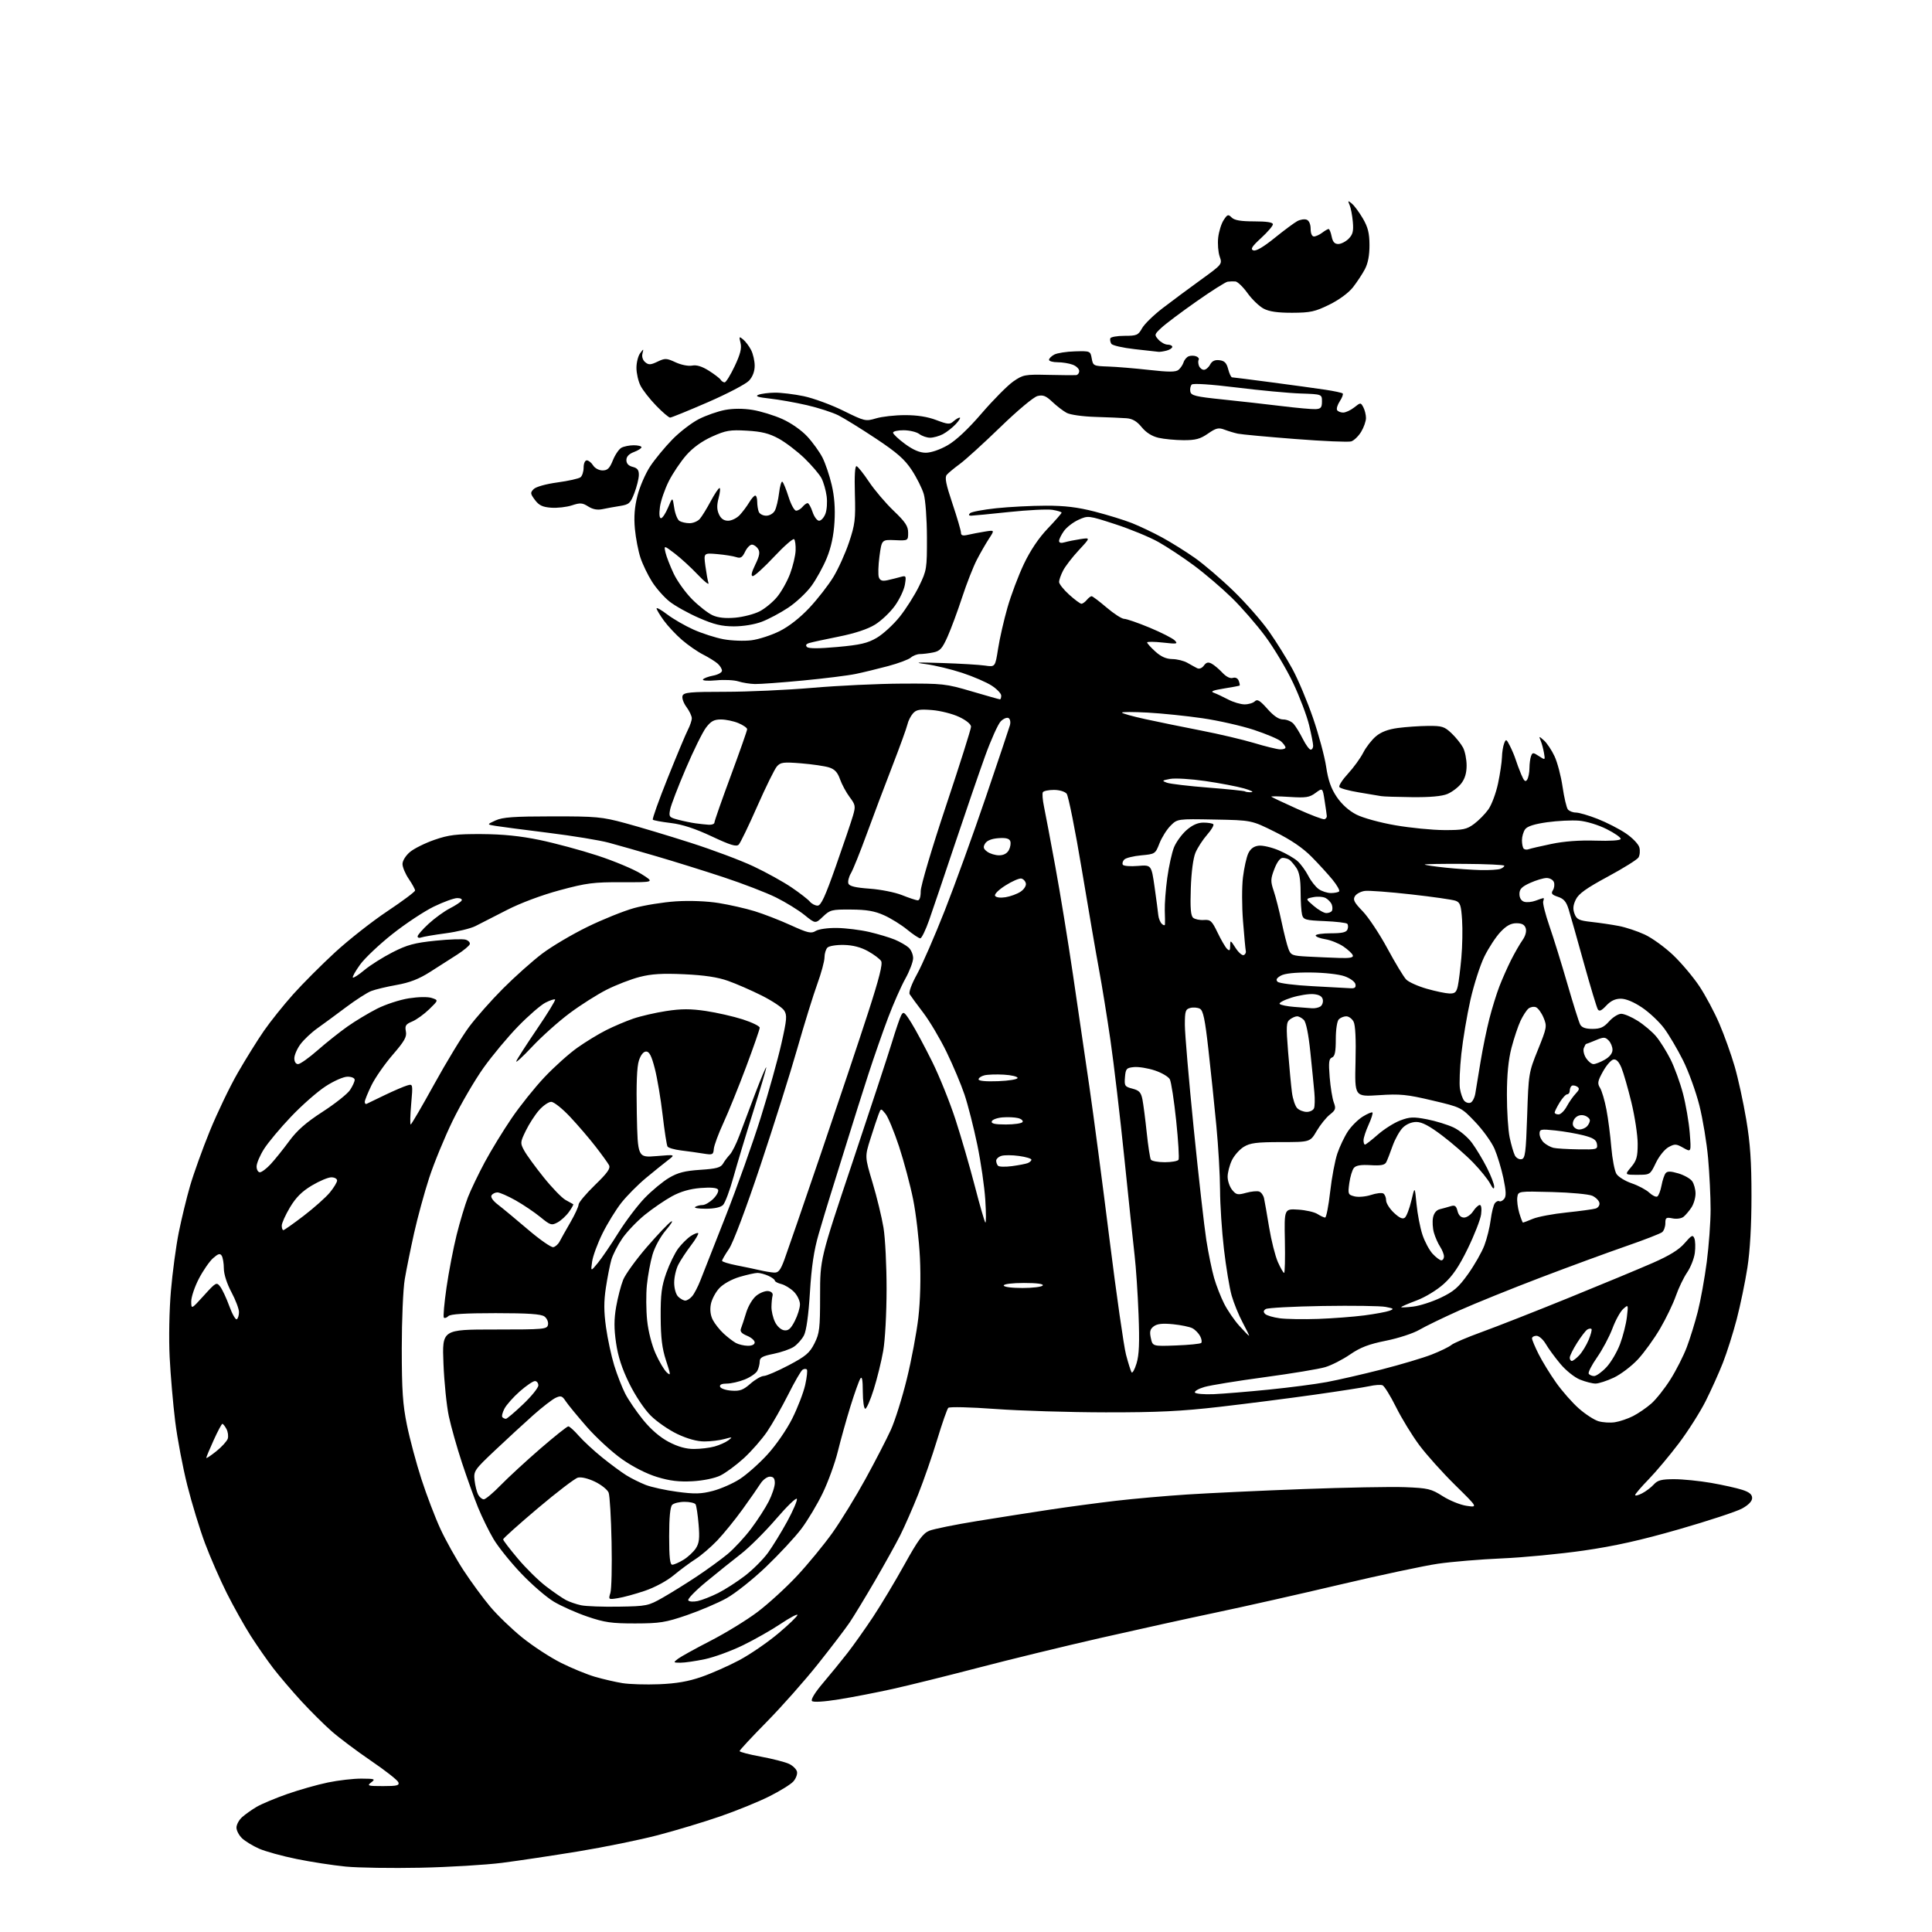 <?xml version="1.0" encoding="UTF-8" standalone="no"?>
<svg 
  version="1.1" 
  xmlns="http://www.w3.org/2000/svg" 
  xmlns:xlink="http://www.w3.org/1999/xlink" 
  xmlns:svg="http://www.w3.org/2000/svg"
  xmlns:rdf="http://www.w3.org/1999/02/22-rdf-syntax-ns#"
  xmlns:cc="http://creativecommons.org/ns#"
  xmlns:dc="http://purl.org/dc/elements/1.1/"
  viewBox="0 0 768 768"
  width="768"
  height="768"
>
<style>svg {background-color: white; }</style>"
<path stroke="none" fill="black" fill-rule="evenodd" d="M167.13,742.45C155.78,742.68 142.41,742.48 137.40,741.99C132.40,741.50 123.62,740.15 117.90,738.98C112.18,737.82 105.48,735.97 103.01,734.88C100.54,733.79 97.51,731.95 96.26,730.78C95.02,729.61 94.00,727.68 94.00,726.50C94.00,725.32 95.01,723.44 96.25,722.34C97.49,721.23 100.08,719.39 102.00,718.26C103.92,717.12 109.40,714.83 114.17,713.15C118.93,711.48 126.23,709.41 130.37,708.56C134.52,707.70 140.52,707.01 143.71,707.03C149.02,707.06 149.34,707.19 147.56,708.53C145.79,709.87 146.21,710.00 152.28,710.00C157.85,710.00 158.84,709.75 158.35,708.47C158.03,707.63 153.18,703.82 147.58,700.01C141.98,696.20 134.94,690.92 131.92,688.28C128.90,685.64 123.41,680.18 119.70,676.15C116.00,672.11 111.02,666.27 108.63,663.16C106.24,660.05 102.21,654.25 99.66,650.27C97.12,646.29 92.84,638.64 90.14,633.27C87.45,627.90 83.56,619.00 81.50,613.50C79.44,608.00 76.27,597.65 74.47,590.50C72.66,583.35 70.49,571.88 69.64,565.00C68.79,558.12 67.80,546.65 67.44,539.50C67.07,532.05 67.28,520.80 67.94,513.15C68.57,505.81 69.97,495.38 71.05,489.97C72.14,484.56 74.16,476.21 75.56,471.40C76.95,466.60 80.48,456.78 83.41,449.59C86.35,442.39 91.33,432.00 94.50,426.50C97.67,421.00 102.35,413.47 104.91,409.78C107.47,406.08 112.69,399.56 116.51,395.28C120.34,391.00 127.88,383.45 133.26,378.50C138.65,373.55 147.99,366.21 154.03,362.19C160.06,358.17 165.00,354.48 165.00,353.98C165.00,353.49 163.88,351.43 162.50,349.40C161.12,347.38 160.00,344.70 160.00,343.45C160.00,342.16 161.28,340.10 162.97,338.68C164.60,337.31 168.99,335.13 172.72,333.84C178.42,331.87 181.40,331.51 191.50,331.56C199.89,331.61 206.81,332.31 214.50,333.90C220.55,335.16 230.90,337.94 237.50,340.10C244.10,342.25 251.92,345.53 254.88,347.38C260.25,350.74 260.25,350.74 247.38,350.69C235.90,350.65 233.19,351.00 222.50,353.88C215.28,355.83 206.92,358.96 201.50,361.74C196.55,364.28 190.93,367.15 189.00,368.13C187.07,369.10 181.76,370.39 177.18,371.00C172.61,371.61 168.22,372.36 167.43,372.66C166.65,372.97 166.00,372.77 166.00,372.23C166.00,371.70 167.98,369.43 170.40,367.20C172.82,364.97 176.62,362.22 178.83,361.09C181.05,359.95 183.15,358.57 183.49,358.01C183.85,357.44 183.11,357.00 181.78,357.00C180.50,357.00 176.31,358.52 172.47,360.38C168.64,362.24 161.22,367.15 155.98,371.30C150.75,375.44 144.96,380.92 143.13,383.47C141.29,386.03 140.00,388.33 140.26,388.59C140.52,388.85 142.61,387.50 144.90,385.58C147.19,383.67 152.22,380.50 156.06,378.54C161.86,375.58 164.77,374.80 173.10,373.94C178.62,373.37 184.04,373.19 185.13,373.54C186.22,373.89 186.95,374.69 186.74,375.33C186.54,375.98 184.27,377.85 181.70,379.50C179.13,381.15 174.28,384.25 170.93,386.38C166.54,389.18 162.84,390.61 157.67,391.53C153.73,392.23 149.17,393.32 147.54,393.96C145.91,394.59 141.41,397.49 137.54,400.39C133.67,403.30 128.55,407.06 126.17,408.75C123.79,410.44 120.75,413.30 119.42,415.11C118.09,416.91 117.00,419.43 117.00,420.69C117.00,422.07 117.60,423.00 118.49,423.00C119.31,423.00 122.80,420.53 126.24,417.51C129.68,414.49 135.03,410.24 138.12,408.06C141.21,405.88 146.50,402.70 149.88,400.98C153.25,399.27 158.94,397.41 162.52,396.85C166.40,396.25 170.08,396.19 171.67,396.72C174.31,397.60 174.31,397.60 170.61,401.20C168.57,403.18 165.53,405.37 163.86,406.06C161.29,407.12 160.90,407.74 161.34,409.97C161.78,412.14 160.82,413.84 156.11,419.29C152.94,422.96 149.14,428.41 147.67,431.41C146.20,434.42 145.00,437.39 145.00,438.02C145.00,438.65 145.34,439.00 145.75,438.79C146.16,438.58 149.43,437.01 153.00,435.29C156.57,433.58 160.55,431.87 161.83,431.50C164.15,430.82 164.15,430.82 163.45,438.91C163.06,443.36 162.97,447.00 163.26,447.00C163.54,447.00 167.74,439.81 172.58,431.03C177.42,422.25 183.64,412.01 186.41,408.28C189.18,404.55 195.28,397.65 199.97,392.95C204.66,388.25 211.65,382.02 215.50,379.10C219.35,376.19 227.45,371.40 233.50,368.45C239.55,365.49 247.88,362.14 252.00,360.99C256.12,359.84 263.64,358.63 268.71,358.30C274.28,357.95 280.99,358.21 285.71,358.97C289.99,359.66 296.43,361.12 300.00,362.22C303.57,363.32 310.03,365.82 314.34,367.79C321.16,370.89 322.46,371.19 324.25,370.07C325.43,369.34 329.06,368.83 332.70,368.88C336.22,368.93 341.99,369.65 345.54,370.47C349.09,371.30 353.66,372.67 355.71,373.52C357.75,374.38 360.23,375.80 361.21,376.69C362.20,377.58 362.99,379.48 362.98,380.90C362.97,382.33 361.59,385.98 359.91,389.00C358.22,392.02 355.14,399.00 353.06,404.50C350.97,410.00 347.44,420.12 345.20,427.00C342.97,433.88 339.06,446.25 336.51,454.50C333.96,462.75 331.02,472.20 329.97,475.50C328.93,478.80 326.89,485.55 325.45,490.50C323.55,497.03 322.60,503.40 321.96,513.72C321.40,522.79 320.54,528.98 319.59,530.82C318.77,532.41 316.94,534.46 315.53,535.39C314.11,536.32 310.49,537.57 307.48,538.18C303.12,539.05 302.00,539.67 302.00,541.20C302.00,542.26 301.56,543.95 301.03,544.95C300.50,545.94 298.24,547.49 296.01,548.38C293.78,549.27 290.58,550.00 288.90,550.00C286.89,550.00 285.98,550.43 286.24,551.25C286.47,551.94 288.49,552.64 290.73,552.80C294.09,553.05 295.42,552.57 298.29,550.05C300.20,548.37 302.60,546.98 303.63,546.97C304.66,546.95 309.10,545.03 313.50,542.72C320.32,539.12 321.83,537.84 323.75,534.04C325.78,530.02 326.00,528.13 326.00,515.02C326.00,500.46 326.00,500.46 338.91,461.93C346.00,440.74 353.03,419.38 354.53,414.45C356.02,409.53 357.69,404.65 358.23,403.61C359.12,401.92 359.55,402.24 362.28,406.61C363.96,409.30 367.68,416.23 370.54,422.00C373.40,427.77 377.57,438.12 379.81,445.00C382.05,451.88 385.51,463.79 387.50,471.47C389.49,479.16 391.38,485.69 391.69,485.97C392.01,486.26 392.00,482.23 391.67,477.00C391.34,471.77 389.91,461.88 388.48,455.01C387.05,448.14 384.78,439.20 383.42,435.16C382.06,431.11 378.85,423.48 376.28,418.21C373.72,412.93 369.54,405.89 367.00,402.56C364.46,399.23 362.04,395.92 361.61,395.22C361.16,394.46 362.34,391.23 364.55,387.22C366.59,383.52 371.53,372.18 375.54,362.00C379.55,351.82 386.88,331.57 391.83,317.00C396.78,302.43 401.11,289.53 401.45,288.33C401.80,287.12 401.58,285.86 400.94,285.46C400.31,285.07 398.91,285.64 397.83,286.72C396.75,287.80 393.94,294.05 391.58,300.59C389.22,307.14 383.82,322.85 379.59,335.50C375.36,348.15 370.75,361.76 369.35,365.75C367.95,369.74 366.36,373.00 365.82,373.00C365.28,373.00 362.93,371.43 360.59,369.52C358.25,367.60 354.13,365.04 351.42,363.83C347.69,362.15 344.52,361.60 338.32,361.56C330.64,361.50 329.96,361.67 327.14,364.37C324.14,367.24 324.14,367.24 319.82,363.74C317.44,361.81 312.35,358.67 308.50,356.76C304.65,354.85 295.20,351.21 287.50,348.67C279.80,346.13 267.88,342.41 261.00,340.40C254.12,338.39 245.57,335.95 242.00,334.99C238.43,334.02 227.62,332.25 218.00,331.06C208.38,329.86 198.93,328.63 197.00,328.31C193.50,327.74 193.50,327.74 197.00,326.13C199.81,324.85 204.22,324.53 219.50,324.52C237.03,324.50 239.28,324.71 248.50,327.20C254.00,328.68 265.70,332.19 274.50,335.01C283.30,337.82 294.61,342.06 299.62,344.44C304.64,346.81 311.41,350.56 314.66,352.77C317.92,354.98 321.18,357.51 321.91,358.39C322.65,359.28 324.03,360.00 325.00,360.00C326.36,360.00 327.99,356.49 332.29,344.25C335.34,335.59 338.37,326.63 339.04,324.35C340.17,320.50 340.08,319.96 337.75,316.85C336.37,315.01 334.65,311.82 333.92,309.76C332.95,307.01 331.81,305.77 329.55,305.06C327.87,304.53 322.90,303.80 318.50,303.44C311.46,302.87 310.30,303.01 308.85,304.64C307.94,305.66 304.43,312.80 301.03,320.50C297.64,328.20 294.33,335.05 293.67,335.73C292.73,336.69 290.43,336.00 282.89,332.46C276.31,329.37 271.24,327.71 266.67,327.16C263.02,326.72 259.79,326.13 259.51,325.84C259.22,325.55 261.90,318.06 265.46,309.18C269.02,300.30 272.62,291.70 273.47,290.07C274.31,288.43 275.00,286.38 275.00,285.51C275.00,284.63 274.04,282.62 272.87,281.03C271.69,279.44 271.00,277.44 271.33,276.57C271.85,275.23 274.34,275.00 288.24,275.00C297.20,275.00 312.85,274.29 323.02,273.42C333.18,272.54 349.15,271.79 358.50,271.75C374.79,271.67 375.95,271.79 386.26,274.83C392.18,276.57 397.24,278.00 397.51,278.00C397.78,278.00 398.00,277.33 398.00,276.51C398.00,275.70 396.31,273.92 394.25,272.57C392.19,271.22 386.90,268.93 382.50,267.48C378.10,266.03 371.57,264.46 368.00,263.99C362.91,263.32 364.32,263.23 374.50,263.56C381.65,263.79 389.33,264.25 391.56,264.58C395.61,265.17 395.61,265.17 396.76,257.84C397.39,253.80 399.07,246.45 400.49,241.50C401.91,236.55 404.84,228.76 407.01,224.20C409.58,218.80 412.89,213.87 416.48,210.11C419.52,206.92 422.00,204.08 422.00,203.79C422.00,203.50 420.37,203.00 418.38,202.67C416.38,202.35 408.62,202.74 401.13,203.53C393.63,204.33 386.85,204.98 386.05,204.99C385.10,205.00 384.94,204.66 385.59,204.01C386.13,203.47 390.83,202.58 396.04,202.03C401.24,201.48 410.10,201.03 415.72,201.02C423.28,201.00 428.37,201.62 435.22,203.38C440.33,204.70 446.98,206.75 450.00,207.95C453.02,209.15 458.43,211.72 462.00,213.67C465.57,215.62 471.43,219.27 475.00,221.79C478.57,224.30 485.48,230.22 490.34,234.93C495.20,239.64 501.56,246.88 504.45,251.00C507.35,255.12 511.56,261.88 513.79,266.00C516.03,270.12 519.71,278.89 521.97,285.48C524.23,292.06 526.57,300.77 527.17,304.82C527.97,310.19 529.11,313.43 531.38,316.80C533.37,319.73 536.20,322.28 539.17,323.80C541.79,325.14 548.58,327.01 554.67,328.06C560.62,329.09 569.35,329.95 574.06,329.97C581.60,330.00 583.00,329.71 585.95,327.54C587.78,326.18 590.35,323.58 591.65,321.75C592.95,319.92 594.68,315.29 595.49,311.46C596.30,307.63 597.00,302.93 597.05,301.00C597.10,299.07 597.49,296.60 597.92,295.51C598.64,293.67 598.81,293.74 600.22,296.51C601.06,298.15 602.08,300.59 602.49,301.91C602.90,303.24 603.90,305.90 604.70,307.83C605.83,310.52 606.38,311.01 607.07,309.92C607.56,309.14 607.98,307.07 607.98,305.33C607.99,303.59 608.28,301.44 608.62,300.55C609.19,299.06 609.44,299.06 611.75,300.57C614.25,302.21 614.26,302.20 613.77,299.36C613.50,297.79 612.92,295.60 612.47,294.50C611.68,292.54 611.71,292.54 613.77,294.35C614.92,295.36 616.80,298.18 617.94,300.60C619.08,303.02 620.52,308.49 621.14,312.75C621.76,317.01 622.71,321.06 623.25,321.75C623.80,322.44 625.23,323.00 626.43,323.00C627.64,323.00 631.52,324.13 635.06,325.52C638.60,326.91 643.65,329.49 646.28,331.27C648.96,333.08 651.33,335.56 651.68,336.90C652.02,338.23 651.85,340.01 651.31,340.88C650.76,341.74 645.27,345.16 639.10,348.49C630.57,353.09 627.52,355.27 626.40,357.60C625.31,359.85 625.18,361.34 625.90,363.25C626.76,365.50 627.65,365.93 632.70,366.49C635.89,366.84 640.75,367.56 643.50,368.09C646.25,368.61 650.89,370.15 653.80,371.50C656.72,372.85 661.81,376.54 665.12,379.69C668.43,382.85 673.11,388.41 675.53,392.05C677.95,395.69 681.53,402.39 683.47,406.94C685.42,411.48 688.15,419.09 689.53,423.85C690.92,428.61 693.00,438.12 694.15,445.00C695.75,454.49 696.25,461.83 696.24,475.50C696.24,487.07 695.66,497.22 694.62,503.91C693.73,509.63 691.82,518.86 690.37,524.41C688.92,529.96 686.44,537.77 684.87,541.76C683.30,545.75 680.22,552.59 678.02,556.97C675.82,561.34 671.03,568.88 667.39,573.71C663.74,578.54 658.33,584.99 655.38,588.03C652.42,591.07 650.00,593.89 650.00,594.30C650.00,594.72 651.24,594.41 652.75,593.63C654.27,592.85 656.36,591.26 657.41,590.10C658.95,588.40 660.48,588.00 665.52,588.00C668.94,588.00 675.56,588.67 680.23,589.48C684.91,590.30 690.48,591.54 692.61,592.24C695.39,593.14 696.50,594.07 696.50,595.48C696.50,596.76 695.08,598.24 692.50,599.66C690.30,600.87 679.05,604.57 667.50,607.89C652.21,612.29 641.88,614.59 629.50,616.38C620.15,617.72 605.52,619.13 597.00,619.49C588.48,619.86 577.07,620.81 571.66,621.60C566.24,622.38 548.69,626.12 532.66,629.90C516.62,633.69 494.50,638.67 483.50,640.98C472.50,643.29 451.80,647.85 437.50,651.11C423.20,654.37 401.38,659.68 389.00,662.92C376.62,666.15 361.28,669.96 354.91,671.37C348.53,672.79 338.90,674.66 333.51,675.52C327.55,676.48 323.34,676.74 322.78,676.18C322.23,675.63 323.95,672.80 327.18,669.00C330.11,665.55 334.47,660.21 336.87,657.12C339.28,654.03 343.84,647.58 347.02,642.80C350.19,638.01 355.83,628.63 359.53,621.94C364.94,612.19 366.89,609.53 369.39,608.50C371.10,607.80 379.70,606.05 388.50,604.63C397.30,603.20 410.35,601.16 417.50,600.08C424.65,599.00 436.35,597.44 443.50,596.60C450.65,595.76 463.48,594.63 472.00,594.08C480.52,593.53 501.23,592.56 518.00,591.93C534.77,591.30 553.00,590.96 558.50,591.17C567.69,591.54 568.91,591.83 573.50,594.75C576.25,596.50 580.52,598.23 583.00,598.59C587.50,599.25 587.50,599.25 578.47,590.37C573.51,585.49 567.09,578.35 564.22,574.50C561.35,570.65 557.17,563.82 554.94,559.33C552.70,554.84 550.28,550.94 549.56,550.66C548.84,550.38 546.50,550.54 544.37,551.02C542.24,551.49 532.40,553.02 522.50,554.42C512.60,555.82 495.73,557.98 485.00,559.22C469.49,561.01 460.18,561.46 439.50,561.43C425.20,561.41 405.47,560.81 395.66,560.09C385.72,559.36 377.44,559.16 376.96,559.64C376.49,560.11 374.52,565.77 372.57,572.20C370.62,578.64 367.21,588.45 365.00,594.01C362.78,599.57 359.56,606.91 357.85,610.31C356.13,613.71 351.60,621.87 347.78,628.44C343.96,635.00 339.45,642.43 337.76,644.94C336.07,647.45 330.38,654.90 325.13,661.50C319.88,668.10 310.73,678.43 304.79,684.46C298.86,690.48 294.00,695.71 294.00,696.08C294.00,696.44 297.80,697.44 302.45,698.29C307.10,699.15 312.16,700.45 313.69,701.18C315.22,701.91 316.63,703.33 316.83,704.33C317.02,705.33 316.35,707.07 315.34,708.19C314.33,709.31 310.05,711.96 305.84,714.07C301.63,716.19 292.86,719.77 286.34,722.02C279.83,724.27 268.65,727.64 261.50,729.51C254.35,731.38 240.18,734.27 230.00,735.94C219.82,737.61 206.16,739.66 199.63,740.50C193.11,741.33 178.48,742.21 167.13,742.45zM262.00,669.51C268.81,669.24 273.57,668.42 278.80,666.61C282.82,665.22 289.62,662.21 293.91,659.93C298.20,657.64 305.15,652.87 309.35,649.34C313.56,645.80 317.00,642.48 317.00,641.97C317.00,641.45 314.03,643.03 310.39,645.46C306.76,647.90 300.00,651.74 295.37,654.00C290.75,656.26 283.94,658.75 280.23,659.54C276.53,660.32 272.15,660.96 270.50,660.95C267.60,660.94 267.57,660.89 269.50,659.40C270.60,658.56 276.41,655.35 282.41,652.26C288.41,649.18 296.82,644.03 301.09,640.81C305.37,637.59 312.43,631.14 316.79,626.48C321.16,621.81 327.50,614.09 330.90,609.33C334.29,604.56 340.23,594.88 344.09,587.83C347.96,580.77 352.48,572.01 354.14,568.36C355.80,564.70 358.66,555.59 360.49,548.10C362.33,540.62 364.39,529.64 365.07,523.70C365.83,517.06 366.07,507.93 365.69,500.03C365.35,492.96 364.14,482.52 363.00,476.84C361.86,471.15 359.33,461.67 357.39,455.76C355.44,449.86 353.02,444.01 352.01,442.77C350.18,440.51 350.18,440.51 349.23,443.00C348.71,444.38 347.26,448.72 346.02,452.65C343.76,459.80 343.76,459.80 346.86,470.15C348.57,475.84 350.52,483.88 351.20,488.00C351.89,492.12 352.44,503.15 352.43,512.50C352.42,522.07 351.84,532.78 351.09,537.00C350.37,541.12 348.68,547.99 347.34,552.25C346.01,556.51 344.48,560.00 343.96,560.00C343.43,560.00 342.99,556.96 342.98,553.25C342.97,548.53 342.68,546.95 342.00,548.00C341.47,548.83 339.71,553.77 338.08,559.00C336.46,564.23 334.20,572.31 333.05,576.97C331.90,581.63 329.19,589.09 327.03,593.55C324.88,598.01 321.07,604.37 318.57,607.70C316.07,611.02 309.76,617.81 304.55,622.80C299.33,627.79 292.24,633.43 288.78,635.34C285.33,637.25 278.23,640.27 273.00,642.07C264.55,644.96 262.28,645.32 252.50,645.34C243.12,645.35 240.33,644.95 233.50,642.62C229.10,641.12 223.10,638.45 220.16,636.69C217.22,634.94 211.37,629.88 207.16,625.45C202.95,621.03 198.00,614.87 196.17,611.77C194.33,608.67 191.58,603.04 190.04,599.27C188.51,595.50 185.63,587.48 183.64,581.46C181.65,575.43 179.30,567.12 178.42,563.00C177.54,558.88 176.57,549.42 176.28,542.00C175.74,528.50 175.74,528.50 196.60,528.50C216.44,528.50 217.49,528.40 217.84,526.57C218.05,525.50 217.41,524.04 216.42,523.32C215.09,522.35 209.99,522.00 197.01,522.00C184.78,522.00 179.04,522.36 178.22,523.18C177.57,523.83 176.77,524.10 176.44,523.78C176.12,523.45 176.59,518.08 177.49,511.84C178.39,505.60 180.20,496.19 181.51,490.92C182.82,485.66 184.85,478.91 186.01,475.92C187.18,472.94 190.18,466.68 192.69,462.00C195.20,457.32 200.01,449.46 203.38,444.51C206.75,439.57 212.65,432.20 216.50,428.14C220.34,424.07 226.19,418.84 229.50,416.49C232.80,414.15 237.96,411.00 240.98,409.49C243.99,407.97 248.83,405.92 251.74,404.92C254.65,403.92 260.54,402.56 264.84,401.90C270.86,400.98 274.48,400.98 280.58,401.88C284.94,402.53 291.54,404.03 295.25,405.22C298.96,406.42 302.00,407.90 302.00,408.53C302.00,409.15 299.57,416.15 296.60,424.08C293.63,432.01 289.57,442.03 287.58,446.35C285.59,450.66 283.87,455.32 283.75,456.70C283.56,459.04 283.29,459.16 279.52,458.55C277.31,458.19 273.35,457.63 270.73,457.32C268.11,457.00 265.69,456.30 265.35,455.76C265.02,455.23 264.14,449.56 263.40,443.17C262.66,436.78 261.26,428.50 260.30,424.78C259.01,419.75 258.12,418.00 256.86,418.00C255.79,418.00 254.71,419.34 253.97,421.60C253.17,424.02 252.90,430.94 253.14,442.69C253.50,460.18 253.50,460.18 261.00,459.56C268.50,458.93 268.50,458.93 265.51,461.22C263.87,462.47 259.92,465.66 256.74,468.30C253.57,470.94 249.19,475.35 247.01,478.11C244.84,480.86 241.46,486.35 239.50,490.31C237.55,494.26 235.69,499.30 235.38,501.50C234.81,505.50 234.81,505.50 237.66,502.03C239.22,500.13 242.90,494.73 245.83,490.03C248.76,485.34 253.49,479.10 256.33,476.17C259.17,473.24 263.51,469.65 265.97,468.20C269.45,466.14 272.22,465.43 278.37,465.02C284.78,464.60 286.50,464.13 287.40,462.59C288.00,461.54 289.24,459.90 290.14,458.95C291.03,458.00 292.74,454.59 293.93,451.36C295.11,448.14 297.93,440.65 300.19,434.73C302.45,428.81 304.43,424.09 304.59,424.26C304.75,424.42 302.48,432.19 299.53,441.53C296.58,450.86 292.99,462.77 291.54,468.00C290.09,473.23 288.24,478.17 287.42,478.99C286.49,479.94 284.00,480.48 280.57,480.49C277.61,480.49 275.71,480.17 276.35,479.77C276.98,479.36 278.31,479.02 279.30,479.02C280.28,479.01 282.22,477.87 283.60,476.49C284.98,475.11 285.80,473.48 285.42,472.87C284.97,472.14 282.51,471.93 278.48,472.25C274.26,472.59 270.56,473.66 267.12,475.53C264.32,477.06 259.46,480.38 256.34,482.90C253.22,485.43 249.18,489.67 247.36,492.32C245.54,494.97 243.59,498.79 243.01,500.82C242.44,502.84 241.46,507.81 240.85,511.85C240.01,517.37 240.02,521.31 240.90,527.63C241.55,532.27 243.02,539.08 244.16,542.78C245.30,546.48 247.27,551.52 248.53,554.00C249.80,556.48 253.02,561.18 255.67,564.45C258.79,568.29 262.41,571.39 265.87,573.20C269.50,575.10 272.72,576.00 275.86,575.99C278.41,575.99 282.10,575.55 284.05,575.00C286.00,574.46 288.47,573.35 289.55,572.54C291.33,571.19 291.20,571.15 288.01,572.03C286.09,572.56 282.49,573.00 280.01,573.00C277.10,573.00 273.30,571.96 269.28,570.06C265.86,568.44 261.08,565.13 258.65,562.71C256.10,560.15 252.51,554.76 250.12,549.90C247.24,544.04 245.66,539.18 244.89,533.81C244.06,528.08 244.07,524.42 244.93,519.46C245.57,515.81 246.82,510.99 247.71,508.76C248.60,506.54 252.89,500.62 257.23,495.61C261.58,490.60 265.88,486.09 266.80,485.57C267.71,485.06 266.77,486.62 264.69,489.04C262.52,491.59 260.27,495.70 259.37,498.78C258.52,501.72 257.52,507.13 257.15,510.81C256.78,514.49 256.83,520.83 257.25,524.90C257.70,529.24 259.10,534.69 260.62,538.09C262.05,541.28 264.04,544.63 265.03,545.53C266.70,547.04 266.68,546.67 264.76,540.83C263.19,536.04 262.67,531.83 262.63,523.50C262.58,514.48 262.99,511.33 264.87,506.00C266.14,502.43 268.29,498.03 269.65,496.23C271.02,494.43 273.24,492.23 274.60,491.34C275.95,490.46 277.28,489.94 277.54,490.21C277.80,490.47 276.51,492.67 274.66,495.09C272.81,497.52 270.56,500.94 269.65,502.70C268.74,504.46 268.00,507.69 268.00,509.88C268.00,512.16 268.67,514.53 269.57,515.43C270.44,516.29 271.72,517.00 272.42,517.00C273.12,517.00 274.35,516.21 275.16,515.25C275.98,514.29 277.44,511.48 278.41,509.00C279.39,506.52 283.90,495.05 288.44,483.50C292.99,471.95 299.27,454.30 302.40,444.28C305.53,434.26 309.22,421.05 310.60,414.93C312.81,405.14 312.94,403.55 311.69,401.65C310.91,400.47 306.91,397.81 302.80,395.75C298.69,393.69 292.67,391.06 289.41,389.91C285.29,388.44 280.02,387.65 272.00,387.28C263.32,386.88 258.97,387.14 254.28,388.35C250.86,389.22 245.00,391.49 241.25,393.37C237.50,395.26 230.85,399.47 226.47,402.74C222.09,406.00 215.38,411.99 211.56,416.06C207.74,420.12 204.89,422.73 205.23,421.85C205.56,420.98 209.28,415.21 213.48,409.03C217.69,402.85 220.91,397.58 220.66,397.32C220.40,397.06 218.68,397.62 216.84,398.56C215.00,399.49 210.12,403.71 206.00,407.94C201.88,412.17 195.64,419.65 192.15,424.56C188.66,429.48 183.17,438.90 179.95,445.50C176.74,452.10 172.53,462.32 170.61,468.21C168.69,474.10 165.99,484.00 164.60,490.21C163.22,496.42 161.55,504.65 160.90,508.50C160.24,512.36 159.71,524.69 159.71,536.00C159.72,552.70 160.10,558.36 161.77,566.50C162.89,572.00 165.48,581.67 167.53,588.00C169.58,594.33 172.97,603.21 175.06,607.74C177.15,612.27 181.30,619.70 184.27,624.24C187.24,628.78 192.02,635.30 194.89,638.71C197.77,642.13 203.52,647.67 207.68,651.01C211.84,654.36 218.70,658.84 222.94,660.97C227.17,663.10 233.29,665.61 236.54,666.56C239.79,667.50 244.71,668.64 247.48,669.08C250.24,669.52 256.77,669.72 262.00,669.51zM246.00,638.67C257.09,638.49 257.71,638.36 263.50,635.06C266.80,633.18 272.88,629.40 277.00,626.66C281.12,623.92 286.62,619.92 289.21,617.78C291.80,615.63 296.01,611.10 298.56,607.70C301.12,604.31 304.28,599.40 305.60,596.80C306.92,594.20 308.00,590.93 308.00,589.53C308.00,587.68 307.47,587.00 306.02,587.00C304.94,587.00 303.26,588.24 302.31,589.75C301.35,591.26 298.14,595.88 295.16,600.00C292.19,604.12 287.67,609.68 285.13,612.35C282.58,615.02 278.70,618.35 276.50,619.75C274.30,621.15 270.39,624.04 267.82,626.18C265.09,628.45 260.30,631.03 256.32,632.38C252.57,633.65 247.77,634.96 245.65,635.29C241.85,635.90 241.82,635.88 242.64,633.20C243.10,631.72 243.31,622.62 243.11,613.00C242.92,603.38 242.39,594.54 241.95,593.37C241.51,592.20 239.07,590.25 236.55,589.02C233.81,587.70 231.05,587.03 229.72,587.38C228.50,587.70 221.31,593.20 213.75,599.59C206.19,605.98 200.00,611.53 200.00,611.92C200.00,612.31 202.63,615.75 205.85,619.57C209.06,623.39 214.12,628.37 217.10,630.63C220.07,632.90 223.62,635.34 225.00,636.06C226.38,636.78 229.07,637.71 231.00,638.12C232.93,638.53 239.68,638.78 246.00,638.67zM277.35,636.44C279.08,636.06 282.75,634.62 285.50,633.24C288.25,631.85 293.04,628.77 296.15,626.38C299.26,623.99 303.36,619.89 305.27,617.27C307.17,614.64 310.63,609.02 312.95,604.76C315.27,600.50 316.99,596.48 316.78,595.83C316.56,595.17 312.82,598.78 308.47,603.85C304.11,608.91 297.84,615.16 294.53,617.72C291.21,620.29 285.01,625.27 280.75,628.78C276.48,632.30 273.26,635.61 273.59,636.15C273.92,636.69 275.59,636.81 277.35,636.44zM267.25,622.00C267.94,621.99 269.94,621.12 271.70,620.04C273.45,618.97 275.65,616.93 276.59,615.51C277.94,613.44 278.17,611.52 277.70,605.96C277.38,602.13 276.84,598.55 276.50,598.00C276.16,597.45 274.20,597.00 272.14,597.00C270.08,597.00 267.86,597.54 267.20,598.20C266.41,598.99 266.00,603.24 266.00,610.70C266.00,619.08 266.32,622.00 267.25,622.00zM192.32,596.00C193.01,596.00 196.03,593.47 199.03,590.38C202.04,587.30 209.12,580.77 214.77,575.88C220.42,571.00 225.43,567.00 225.92,567.00C226.40,567.00 228.27,568.69 230.07,570.75C231.87,572.81 236.07,576.70 239.41,579.39C242.74,582.08 247.06,585.26 248.99,586.46C250.92,587.66 254.36,589.37 256.64,590.27C258.92,591.16 264.58,592.40 269.23,593.02C276.19,593.95 278.69,593.88 283.37,592.66C286.49,591.84 291.30,589.74 294.04,587.97C296.79,586.21 301.74,581.82 305.04,578.22C308.47,574.47 312.71,568.33 314.94,563.88C317.08,559.60 319.39,553.60 320.08,550.54C320.76,547.49 321.05,544.72 320.73,544.39C320.40,544.07 319.64,544.10 319.04,544.48C318.44,544.85 315.87,549.28 313.34,554.33C310.80,559.37 307.03,566.01 304.95,569.08C302.87,572.14 298.69,576.91 295.67,579.67C292.65,582.43 288.45,585.52 286.34,586.55C284.08,587.65 279.53,588.58 275.28,588.82C269.94,589.11 266.30,588.68 261.24,587.14C257.07,585.88 251.63,583.12 247.29,580.07C243.37,577.32 237.09,571.56 233.33,567.28C229.58,562.99 225.78,558.37 224.89,557.02C223.50,554.88 222.97,554.69 220.89,555.65C219.58,556.25 215.57,559.35 212.00,562.52C208.43,565.70 201.61,571.97 196.87,576.45C188.53,584.32 188.25,584.74 188.65,588.44C188.89,590.55 189.53,593.11 190.07,594.14C190.62,595.16 191.63,596.00 192.32,596.00zM85.98,576.90C88.17,575.14 90.22,572.88 90.54,571.89C90.85,570.89 90.62,569.16 90.02,568.04C89.42,566.92 88.69,566.00 88.40,566.00C88.11,566.00 86.55,568.92 84.94,572.48C83.32,576.04 82.00,579.21 82.00,579.53C82.00,579.84 83.79,578.65 85.98,576.90zM641.95,565.36C643.85,565.07 647.10,563.97 649.18,562.91C651.25,561.85 654.51,559.62 656.42,557.94C658.33,556.26 661.76,551.94 664.03,548.33C666.31,544.72 669.24,538.94 670.54,535.49C671.84,532.04 673.81,525.68 674.91,521.35C676.01,517.03 677.61,508.19 678.46,501.70C679.30,495.21 680.00,485.76 679.99,480.70C679.99,475.64 679.54,466.51 679.00,460.42C678.46,454.33 676.90,444.88 675.53,439.42C674.15,433.96 671.23,425.90 669.03,421.50C666.83,417.10 663.45,411.38 661.53,408.79C659.61,406.20 655.67,402.49 652.78,400.54C649.47,398.31 646.34,397.00 644.30,397.00C642.08,397.00 640.29,397.85 638.52,399.75C636.63,401.77 635.74,402.17 635.16,401.24C634.73,400.55 632.22,392.23 629.58,382.74C626.95,373.26 624.25,363.70 623.57,361.50C622.63,358.43 621.64,357.27 619.32,356.50C616.86,355.68 616.48,355.19 617.30,353.88C617.86,353.00 618.04,351.54 617.69,350.64C617.35,349.74 616.04,349.01 614.78,349.02C613.53,349.03 610.59,349.91 608.25,350.97C604.91,352.49 604.00,353.43 604.00,355.38C604.00,356.93 604.71,358.09 605.87,358.46C606.90,358.78 608.95,358.59 610.43,358.03C611.92,357.46 613.31,357.00 613.53,357.00C613.76,357.00 613.72,357.57 613.45,358.28C613.18,358.98 614.29,363.39 615.91,368.08C617.54,372.77 620.75,383.11 623.04,391.05C625.34,399.00 627.63,406.29 628.14,407.25C628.79,408.47 630.28,409.00 633.03,409.00C636.16,409.00 637.54,408.38 639.66,406.00C641.13,404.35 643.29,403.00 644.47,403.00C645.65,403.00 648.62,404.27 651.07,405.83C653.53,407.39 656.80,410.16 658.33,411.98C659.87,413.81 662.42,417.88 664.02,421.03C665.61,424.19 667.85,430.31 668.99,434.63C670.13,438.96 671.35,446.01 671.69,450.29C672.30,458.08 672.30,458.08 669.16,456.29C666.31,454.67 665.77,454.64 663.26,456.01C661.73,456.85 659.49,459.63 658.23,462.26C655.97,466.99 655.95,467.00 650.89,467.00C645.82,467.00 645.82,467.00 648.41,463.92C650.58,461.34 651.00,459.86 651.00,454.67C651.00,451.28 649.88,443.89 648.52,438.26C647.15,432.63 645.36,426.41 644.54,424.43C643.52,422.01 642.49,420.95 641.35,421.17C640.43,421.35 638.56,423.49 637.21,425.93C635.09,429.74 634.92,430.65 636.03,432.43C636.75,433.57 637.89,437.45 638.58,441.07C639.27,444.68 640.14,451.43 640.52,456.07C640.91,460.71 641.82,465.46 642.56,466.64C643.30,467.82 646.03,469.50 648.64,470.39C651.25,471.28 654.39,472.95 655.62,474.11C656.85,475.26 658.28,475.94 658.81,475.62C659.34,475.29 660.09,473.33 660.48,471.26C660.86,469.19 661.60,466.99 662.12,466.36C662.82,465.52 664.10,465.54 667.16,466.44C669.42,467.11 671.89,468.49 672.64,469.52C673.39,470.54 674.00,472.77 674.00,474.47C674.00,476.17 673.26,478.67 672.35,480.03C671.45,481.39 670.04,483.04 669.23,483.70C668.40,484.37 666.49,484.65 664.88,484.33C662.32,483.81 662.00,484.03 662.00,486.25C662.00,487.63 661.43,489.23 660.74,489.80C660.05,490.37 653.64,492.87 646.49,495.34C639.35,497.81 624.05,503.42 612.50,507.82C600.95,512.22 586.33,518.13 580.00,520.96C573.67,523.80 566.55,527.25 564.17,528.64C561.80,530.03 555.83,531.98 550.93,532.96C544.09,534.33 540.77,535.61 536.68,538.42C533.75,540.44 529.31,542.71 526.80,543.46C524.30,544.21 513.44,546.01 502.67,547.46C491.90,548.91 481.16,550.66 478.80,551.34C476.43,552.03 474.73,553.02 475.00,553.54C475.27,554.07 478.65,554.36 482.50,554.20C486.35,554.03 496.21,553.22 504.41,552.39C512.61,551.57 522.96,550.22 527.41,549.39C531.86,548.56 541.68,546.31 549.23,544.38C556.78,542.45 565.74,539.78 569.13,538.45C572.53,537.12 576.03,535.41 576.91,534.67C577.78,533.92 583.23,531.59 589.00,529.50C594.77,527.41 610.30,521.32 623.50,515.95C636.70,510.59 651.77,504.32 657.00,502.03C663.70,499.09 667.44,496.78 669.67,494.18C672.43,490.98 672.93,490.73 673.55,492.30C673.93,493.29 674.01,495.91 673.71,498.12C673.41,500.33 672.04,503.80 670.66,505.82C669.27,507.85 667.27,512.03 666.19,515.11C665.12,518.20 662.31,524.05 659.94,528.10C657.57,532.16 653.58,537.69 651.07,540.39C648.55,543.09 644.25,546.35 641.50,547.64C638.75,548.93 635.50,549.98 634.27,549.99C633.04,550.00 630.28,549.29 628.12,548.43C625.91,547.55 622.49,544.82 620.28,542.18C618.12,539.61 615.51,536.04 614.47,534.25C613.42,532.46 611.77,531.00 610.78,531.00C609.80,531.00 609.00,531.46 609.00,532.03C609.00,532.60 610.18,535.41 611.62,538.28C613.06,541.15 616.20,546.26 618.59,549.64C620.99,553.02 625.05,557.64 627.63,559.90C630.20,562.17 633.70,564.44 635.40,564.95C637.11,565.46 640.05,565.65 641.95,565.36zM201.10,564.00C201.52,564.00 204.59,561.40 207.93,558.22C211.27,555.05 214.00,551.67 214.00,550.72C214.00,549.78 213.39,549.00 212.64,549.00C211.89,549.00 209.18,550.85 206.61,553.11C204.04,555.38 201.29,558.47 200.51,559.99C199.72,561.51 199.36,563.03 199.71,563.37C200.05,563.72 200.68,564.00 201.10,564.00zM633.69,547.00C634.56,547.00 636.75,545.43 638.56,543.51C640.37,541.59 642.82,537.43 644.00,534.27C645.18,531.11 646.41,526.27 646.72,523.51C647.30,518.52 647.29,518.51 645.25,520.32C644.12,521.32 642.19,524.81 640.97,528.09C639.74,531.36 636.99,536.53 634.85,539.59C632.72,542.64 631.23,545.56 631.54,546.07C631.86,546.58 632.83,547.00 633.69,547.00zM451.79,541.99C452.82,538.63 453.02,533.73 452.59,522.50C452.28,514.25 451.57,503.68 451.02,499.00C450.48,494.32 448.65,477.00 446.96,460.50C445.27,444.00 442.78,422.85 441.42,413.50C440.06,404.15 438.02,391.55 436.89,385.50C435.76,379.45 432.68,361.57 430.05,345.76C427.42,329.95 424.70,316.34 424.01,315.51C423.29,314.65 421.12,314.00 418.94,314.00C416.84,314.00 414.87,314.41 414.56,314.91C414.25,315.41 414.45,318.00 415.01,320.66C415.57,323.32 417.59,334.05 419.51,344.50C421.43,354.95 424.59,374.30 426.53,387.50C428.47,400.70 431.41,420.73 433.05,432.00C434.69,443.27 438.28,470.50 441.03,492.50C443.78,514.50 446.74,535.20 447.61,538.50C448.48,541.80 449.47,544.95 449.80,545.49C450.14,546.04 451.03,544.46 451.79,541.99zM624.83,541.00C625.28,541.00 626.61,539.98 627.78,538.74C628.95,537.49 630.63,534.74 631.51,532.63C632.39,530.51 632.90,528.56 632.63,528.29C632.35,528.02 631.61,528.12 630.97,528.52C630.33,528.92 628.50,531.30 626.90,533.82C625.31,536.33 624.00,538.98 624.00,539.70C624.00,540.41 624.37,541.00 624.83,541.00zM297.25,534.97C298.93,534.99 300.00,534.47 300.00,533.62C300.00,532.86 298.63,531.67 296.95,530.98C294.75,530.07 294.08,529.26 294.55,528.11C294.90,527.22 295.84,524.39 296.62,521.80C297.44,519.12 299.19,516.21 300.71,515.01C302.18,513.86 304.31,513.05 305.44,513.23C306.69,513.42 307.34,514.13 307.11,515.02C306.89,515.84 306.69,517.85 306.67,519.50C306.64,521.15 307.27,523.85 308.07,525.50C308.90,527.23 310.45,528.63 311.71,528.81C313.40,529.05 314.36,528.21 315.95,525.10C317.08,522.89 318.00,519.92 318.00,518.49C318.00,517.07 316.91,514.82 315.59,513.50C314.26,512.17 312.01,510.79 310.59,510.43C309.16,510.08 308.00,509.45 308.00,509.05C308.00,508.65 306.85,507.80 305.45,507.16C304.05,506.52 302.11,506.00 301.13,506.00C300.16,506.00 296.95,506.72 293.99,507.59C290.84,508.53 287.51,510.38 285.93,512.08C284.44,513.67 282.93,516.54 282.57,518.46C282.15,520.72 282.43,522.92 283.37,524.72C284.17,526.25 286.10,528.68 287.66,530.12C289.22,531.56 291.40,533.23 292.50,533.84C293.60,534.44 295.74,534.95 297.25,534.97zM467.52,534.84C472.64,534.65 477.13,534.20 477.50,533.84C477.86,533.47 477.67,532.24 477.06,531.11C476.45,529.97 475.09,528.58 474.02,528.01C472.96,527.44 469.48,526.72 466.30,526.40C462.12,525.99 459.98,526.22 458.63,527.24C457.16,528.35 456.92,529.34 457.48,531.92C458.20,535.19 458.20,535.19 467.52,534.84zM496.52,531.00C496.68,531.00 495.54,528.64 493.99,525.75C492.43,522.86 490.46,518.02 489.60,515.00C488.74,511.98 487.36,503.65 486.53,496.50C485.70,489.35 485.00,478.77 484.99,473.00C484.97,467.23 484.31,455.75 483.52,447.50C482.74,439.25 481.31,425.61 480.36,417.19C479.01,405.15 478.28,401.69 476.98,400.99C476.07,400.50 474.35,400.36 473.16,400.67C471.24,401.17 471.00,401.92 471.00,407.42C471.00,410.82 472.58,429.33 474.52,448.55C476.46,467.77 478.72,487.77 479.54,493.00C480.37,498.23 481.75,504.96 482.61,507.96C483.47,510.96 485.28,515.59 486.62,518.24C487.97,520.90 490.68,524.86 492.65,527.04C494.62,529.22 496.36,531.00 496.52,531.00zM94.13,524.42C94.61,524.12 95.00,522.85 95.00,521.58C95.00,520.32 93.65,516.75 92.00,513.66C90.21,510.31 88.99,506.52 88.98,504.27C88.98,502.20 88.59,499.90 88.13,499.17C87.47,498.13 86.73,498.35 84.67,500.17C83.24,501.45 80.70,505.13 79.03,508.35C77.36,511.57 76.01,515.62 76.02,517.35C76.05,520.50 76.05,520.50 81.04,515.00C85.86,509.68 86.08,509.57 87.55,511.48C88.38,512.58 90.01,516.06 91.16,519.22C92.31,522.38 93.65,524.72 94.13,524.42zM524.00,524.29C529.77,524.08 538.03,523.45 542.35,522.89C546.67,522.32 551.17,521.49 552.35,521.04C554.25,520.32 554.07,520.14 550.81,519.51C548.78,519.12 537.53,518.96 525.81,519.15C514.09,519.34 503.90,519.89 503.16,520.36C502.20,520.99 502.13,521.53 502.92,522.32C503.52,522.92 506.14,523.69 508.75,524.04C511.36,524.38 518.23,524.49 524.00,524.29zM561.75,519.39C564.36,519.08 569.31,517.49 572.74,515.85C577.89,513.40 579.79,511.76 583.60,506.42C586.13,502.86 589.04,497.77 590.05,495.10C591.07,492.43 592.21,487.83 592.58,484.87C592.96,481.92 593.71,478.94 594.25,478.26C594.79,477.58 595.57,477.24 596.00,477.50C596.43,477.76 597.29,477.36 597.92,476.59C598.79,475.55 598.72,473.54 597.63,468.36C596.83,464.58 595.24,459.33 594.10,456.68C592.95,454.03 589.50,449.23 586.43,446.01C580.85,440.16 580.85,440.16 569.32,437.44C559.28,435.06 556.55,434.79 548.15,435.35C538.50,435.98 538.50,435.98 538.84,422.10C539.07,413.06 538.79,407.48 538.06,406.11C537.44,404.95 536.14,404.00 535.16,404.00C534.19,404.00 532.86,404.54 532.20,405.20C531.51,405.89 531.00,409.22 531.00,413.09C531.00,418.14 530.63,419.93 529.49,420.37C528.26,420.84 528.09,422.28 528.57,428.22C528.90,432.23 529.63,436.74 530.21,438.26C531.12,440.68 530.93,441.27 528.62,443.08C527.18,444.22 524.83,447.14 523.40,449.57C520.81,454.00 520.81,454.00 509.15,454.00C499.52,454.01 496.97,454.33 494.42,455.89C492.73,456.92 490.59,459.35 489.67,461.28C488.75,463.22 488.00,466.15 488.00,467.79C488.00,469.43 488.81,471.78 489.79,472.99C491.40,474.97 491.99,475.10 495.37,474.16C497.45,473.59 499.79,473.37 500.58,473.67C501.37,473.97 502.23,475.18 502.48,476.36C502.74,477.54 503.65,482.74 504.50,487.92C505.36,493.11 506.92,499.29 507.97,501.67C509.03,504.05 510.14,506.00 510.45,506.00C510.76,506.00 510.90,500.26 510.76,493.25C510.50,480.50 510.50,480.50 516.00,480.84C519.02,481.02 522.50,481.81 523.71,482.59C524.93,483.36 526.30,484.00 526.76,484.00C527.22,484.00 528.12,479.39 528.76,473.75C529.39,468.11 530.69,461.25 531.63,458.50C532.57,455.75 534.44,451.81 535.80,449.75C537.16,447.69 539.81,445.05 541.69,443.88C543.57,442.72 545.31,441.98 545.57,442.24C545.83,442.49 545.14,444.68 544.04,447.10C542.94,449.52 542.03,452.29 542.02,453.25C542.01,454.21 542.27,455.00 542.60,455.00C542.92,455.00 545.21,453.22 547.68,451.05C550.15,448.88 554.15,446.34 556.57,445.42C560.38,443.97 561.83,443.90 567.24,444.94C570.68,445.60 575.45,447.07 577.84,448.20C580.27,449.36 583.50,452.07 585.18,454.38C586.84,456.65 589.50,461.07 591.09,464.22C592.69,467.37 593.98,470.74 593.96,471.72C593.93,472.94 593.43,472.56 592.35,470.50C591.48,468.85 588.47,465.11 585.64,462.18C582.81,459.25 577.27,454.41 573.32,451.43C568.20,447.55 565.26,446.00 563.03,446.00C561.11,446.00 559.03,446.88 557.62,448.29C556.36,449.55 554.54,452.82 553.57,455.54C552.61,458.27 551.48,461.18 551.05,462.00C550.47,463.12 548.91,463.42 544.83,463.17C540.99,462.94 539.03,463.26 538.19,464.27C537.54,465.06 536.72,467.77 536.37,470.30C535.77,474.68 535.87,474.93 538.46,475.58C539.95,475.95 542.89,475.70 544.98,475.01C547.07,474.32 549.28,474.06 549.89,474.43C550.50,474.81 551.00,476.04 551.00,477.16C551.00,478.28 552.41,480.51 554.13,482.12C556.34,484.19 557.60,484.74 558.46,484.03C559.13,483.48 560.29,480.43 561.04,477.26C562.40,471.50 562.40,471.50 563.09,478.66C563.47,482.60 564.53,488.07 565.44,490.82C566.35,493.57 568.18,496.98 569.50,498.41C570.82,499.83 572.38,501.00 572.95,501.00C573.53,501.00 574.00,500.31 574.00,499.46C574.00,498.62 573.31,496.88 572.47,495.59C571.62,494.30 570.52,491.80 570.01,490.03C569.50,488.26 569.34,485.55 569.65,484.00C570.00,482.23 571.00,481.00 572.36,480.68C573.54,480.39 575.45,479.86 576.62,479.50C578.33,478.96 578.87,479.34 579.39,481.42C579.81,483.09 580.72,484.00 582.00,484.00C583.07,484.00 584.69,482.88 585.59,481.50C586.49,480.12 587.69,479.00 588.25,479.00C588.85,479.00 589.05,480.54 588.76,482.75C588.48,484.81 586.10,490.90 583.48,496.29C579.97,503.49 577.45,507.21 573.90,510.40C571.15,512.87 566.51,515.69 563.05,516.98C559.72,518.23 557.00,519.41 557.00,519.60C557.00,519.80 559.14,519.71 561.75,519.39zM406.44,512.00C410.53,512.00 414.16,511.55 414.50,511.00C414.89,510.36 412.18,510.00 407.06,510.00C402.35,510.00 399.00,510.42 399.00,511.00C399.00,511.58 402.15,512.00 406.44,512.00zM307.68,505.87C309.43,505.98 310.23,504.98 311.80,500.75C312.87,497.86 319.42,478.85 326.35,458.50C333.28,438.15 341.72,412.97 345.09,402.54C349.47,389.03 350.96,383.14 350.27,382.04C349.75,381.19 347.41,379.43 345.07,378.13C342.22,376.54 339.06,375.71 335.47,375.63C332.52,375.56 329.58,376.03 328.93,376.68C328.28,377.32 327.75,379.08 327.75,380.58C327.75,382.08 326.46,386.83 324.89,391.14C323.32,395.45 319.75,406.97 316.96,416.74C314.18,426.51 307.55,447.51 302.24,463.41C296.56,480.42 291.44,494.01 289.81,496.41C288.28,498.66 287.03,500.81 287.02,501.18C287.01,501.55 289.59,502.36 292.75,502.98C295.91,503.60 300.07,504.47 302.00,504.92C303.93,505.38 306.48,505.80 307.68,505.87zM219.94,495.77C220.77,495.61 221.91,494.59 222.47,493.49C223.04,492.40 224.96,488.97 226.75,485.88C228.54,482.79 230.00,479.61 230.00,478.82C230.00,478.03 232.92,474.55 236.48,471.09C241.54,466.18 242.77,464.44 242.08,463.14C241.59,462.23 239.16,458.87 236.67,455.67C234.19,452.47 229.66,447.19 226.59,443.93C223.53,440.67 220.17,438.00 219.12,438.00C218.07,438.00 215.88,439.51 214.26,441.35C212.65,443.19 210.28,446.86 209.01,449.49C206.78,454.09 206.75,454.38 208.39,457.39C209.32,459.10 212.80,463.88 216.11,468.00C219.41,472.12 223.33,476.18 224.81,477.00C226.29,477.82 227.66,478.59 227.86,478.69C228.06,478.80 227.31,480.16 226.19,481.73C225.08,483.29 223.02,485.19 221.62,485.94C219.25,487.20 218.76,487.05 214.79,483.79C212.43,481.87 207.99,478.87 204.92,477.14C201.85,475.42 198.61,474.00 197.73,474.00C196.84,474.00 195.79,474.53 195.39,475.18C194.94,475.90 195.98,477.38 198.02,478.93C199.86,480.34 205.21,484.78 209.90,488.78C214.59,492.79 219.11,495.93 219.94,495.77zM112.64,489.00C112.99,489.00 116.64,486.42 120.75,483.28C124.86,480.13 129.52,475.97 131.11,474.05C132.70,472.12 134.00,469.97 134.00,469.27C134.00,468.57 132.97,468.00 131.71,468.00C130.44,468.00 126.96,469.47 123.96,471.26C120.01,473.62 117.62,476.01 115.26,479.96C113.47,482.96 112.00,486.22 112.00,487.21C112.00,488.19 112.29,489.00 112.64,489.00zM605.42,486.00C605.60,486.00 607.38,485.32 609.36,484.49C611.34,483.67 617.36,482.53 622.73,481.98C628.10,481.42 633.31,480.71 634.31,480.40C635.31,480.08 635.97,479.09 635.79,478.17C635.62,477.26 634.36,475.99 632.99,475.35C631.62,474.72 624.42,474.04 617.00,473.85C603.50,473.50 603.50,473.50 603.15,475.96C602.96,477.31 603.32,480.12 603.94,482.21C604.57,484.29 605.23,486.00 605.42,486.00zM103.30,466.00C104.02,466.00 105.96,464.54 107.61,462.75C109.27,460.96 112.56,456.86 114.93,453.64C118.08,449.34 121.65,446.21 128.27,441.93C133.23,438.72 138.13,434.83 139.14,433.30C140.16,431.76 140.99,429.94 140.99,429.25C141.00,428.54 139.77,428.00 138.16,428.00C136.55,428.00 132.74,429.67 129.41,431.84C126.16,433.95 119.99,439.37 115.71,443.88C111.42,448.38 106.58,454.17 104.96,456.73C103.33,459.29 102.00,462.43 102.00,463.70C102.00,464.96 102.59,466.00 103.30,466.00zM402.26,463.56C404.88,463.21 407.69,462.67 408.51,462.36C409.33,462.04 410.00,461.43 410.00,460.99C410.00,460.55 407.78,459.88 405.06,459.51C402.34,459.13 399.19,459.12 398.06,459.48C396.93,459.84 396.00,460.70 396.00,461.40C396.00,462.10 396.34,463.01 396.75,463.42C397.16,463.84 399.64,463.90 402.26,463.56zM463.00,462.00C465.69,462.00 468.15,461.56 468.48,461.03C468.81,460.50 468.39,453.50 467.55,445.48C466.71,437.46 465.57,430.06 465.02,429.03C464.47,428.01 461.78,426.42 459.05,425.52C456.32,424.61 452.60,424.01 450.79,424.18C447.78,424.47 447.47,424.82 447.19,428.21C446.91,431.65 447.12,431.97 450.17,432.76C452.86,433.46 453.58,434.24 454.14,437.06C454.51,438.95 455.28,444.88 455.84,450.23C456.40,455.58 457.14,460.41 457.49,460.98C457.83,461.54 460.31,462.00 463.00,462.00zM604.82,460.80C606.29,460.52 606.57,458.34 607.07,443.49C607.62,426.79 607.69,426.34 611.35,417.30C614.92,408.44 615.01,407.96 613.58,404.53C612.76,402.57 611.39,400.70 610.53,400.37C609.68,400.05 608.35,400.30 607.58,400.93C606.81,401.57 605.39,403.76 604.43,405.79C603.47,407.82 601.86,412.64 600.85,416.49C599.60,421.30 599.03,427.17 599.02,435.20C599.01,441.64 599.50,449.29 600.12,452.20C600.74,455.12 601.67,458.31 602.19,459.31C602.71,460.31 603.89,460.98 604.82,460.80zM627.32,456.88C634.82,457.00 635.13,456.91 634.82,454.81C634.57,453.11 633.38,452.33 629.50,451.33C626.75,450.62 621.69,449.74 618.25,449.38C612.46,448.77 612.00,448.87 612.00,450.71C612.00,451.80 612.79,453.39 613.75,454.24C614.71,455.10 616.40,456.01 617.50,456.28C618.60,456.55 623.02,456.82 627.32,456.88zM627.77,449.00C628.78,449.00 630.14,448.46 630.80,447.80C631.46,447.14 632.00,446.05 632.00,445.37C632.00,444.69 631.05,443.83 629.89,443.46C628.56,443.04 627.21,443.36 626.25,444.32C625.41,445.16 625.00,446.55 625.33,447.42C625.66,448.29 626.76,449.00 627.77,449.00zM399.86,447.00C403.17,447.00 406.15,446.56 406.48,446.03C406.81,445.50 406.01,444.79 404.70,444.46C403.38,444.13 400.59,444.00 398.48,444.18C396.38,444.36 394.47,445.06 394.24,445.75C393.95,446.66 395.49,447.00 399.86,447.00zM619.55,443.00C620.40,443.00 621.86,441.58 622.80,439.84C623.73,438.11 625.34,435.80 626.37,434.73C627.85,433.17 627.96,432.60 626.92,431.95C626.19,431.50 625.24,431.35 624.80,431.62C624.36,431.90 624.00,432.77 624.00,433.56C624.00,434.35 623.54,435.00 622.99,435.00C622.43,435.00 621.08,436.46 619.99,438.25C618.90,440.04 618.01,441.84 618.00,442.25C618.00,442.66 618.70,443.00 619.55,443.00zM519.46,442.00C520.74,442.00 522.04,441.34 522.35,440.53C522.66,439.72 522.72,436.91 522.48,434.28C522.25,431.65 521.53,424.41 520.88,418.18C520.15,411.07 519.19,406.33 518.29,405.43C517.50,404.64 516.30,404.00 515.62,404.00C514.94,404.00 513.65,404.56 512.75,405.25C511.30,406.35 511.22,407.84 512.03,418.00C512.53,424.32 513.23,431.65 513.57,434.28C513.91,436.90 514.86,439.72 515.67,440.53C516.48,441.34 518.19,442.00 519.46,442.00zM584.55,438.34C585.32,438.05 586.18,436.39 586.47,434.65C586.75,432.92 587.69,427.23 588.55,422.00C589.41,416.77 590.98,409.12 592.04,405.00C593.09,400.88 594.88,395.09 596.01,392.15C597.14,389.21 599.24,384.48 600.66,381.65C602.09,378.82 604.13,375.26 605.20,373.75C606.39,372.06 606.89,370.23 606.50,369.00C606.05,367.57 604.99,367.00 602.80,367.00C600.59,367.00 598.81,367.98 596.43,370.51C594.61,372.44 591.74,376.83 590.05,380.26C588.37,383.69 585.88,391.45 584.51,397.50C583.15,403.55 581.53,413.18 580.91,418.91C580.29,424.63 580.04,430.86 580.35,432.75C580.65,434.63 581.41,436.79 582.02,437.53C582.64,438.27 583.78,438.64 584.55,438.34zM396.75,429.79C401.06,429.63 404.50,429.06 404.50,428.50C404.50,427.95 402.05,427.36 399.05,427.19C396.06,427.02 392.57,427.14 391.30,427.46C390.04,427.78 389.00,428.50 389.00,429.06C389.00,429.70 391.94,429.97 396.75,429.79zM633.44,423.00C634.21,423.00 636.22,422.21 637.91,421.25C639.86,420.14 640.99,418.70 640.99,417.32C641.00,416.12 640.30,414.44 639.44,413.58C638.05,412.19 637.50,412.18 634.32,413.51C632.36,414.33 630.63,415.00 630.48,415.00C630.34,415.00 629.93,415.74 629.58,416.64C629.24,417.54 629.65,419.34 630.50,420.64C631.35,421.94 632.67,423.00 633.44,423.00zM521.50,400.80C522.60,400.90 524.11,400.58 524.85,400.11C525.59,399.64 526.04,398.41 525.84,397.38C525.59,396.08 524.47,395.40 522.17,395.18C520.34,395.01 516.39,395.64 513.38,396.58C510.37,397.53 508.26,398.66 508.70,399.09C509.14,399.53 511.75,400.05 514.50,400.26C517.25,400.47 520.40,400.71 521.50,400.80zM576.17,394.93C578.36,394.99 578.96,394.45 579.51,391.95C579.88,390.28 580.51,385.22 580.91,380.70C581.32,376.19 581.45,369.43 581.20,365.68C580.82,359.85 580.45,358.74 578.63,358.07C577.46,357.63 569.52,356.49 561.00,355.54C552.48,354.58 544.20,353.95 542.60,354.15C541.01,354.34 539.22,355.28 538.62,356.23C537.73,357.64 538.28,358.72 541.68,362.23C543.96,364.58 548.38,371.23 551.50,377.00C554.61,382.77 557.98,388.34 558.97,389.36C559.96,390.38 563.64,392.04 567.14,393.04C570.64,394.04 574.70,394.89 576.17,394.93zM536.82,392.84C538.54,392.96 539.06,392.54 538.81,391.25C538.62,390.26 536.74,388.88 534.49,388.08C532.20,387.27 526.44,386.63 521.00,386.58C514.75,386.53 510.69,386.96 509.14,387.84C507.44,388.81 507.09,389.49 507.87,390.27C508.47,390.87 514.71,391.66 521.73,392.02C528.75,392.38 535.55,392.75 536.82,392.84zM532.33,380.80C536.62,380.95 538.06,380.67 537.76,379.75C537.53,379.06 535.84,377.48 534.00,376.23C532.16,374.99 528.94,373.69 526.83,373.36C524.72,373.02 523.00,372.35 523.00,371.87C523.00,371.39 525.71,371.00 529.03,371.00C533.55,371.00 535.21,370.61 535.65,369.46C535.98,368.61 535.93,367.60 535.54,367.21C535.15,366.82 531.09,366.34 526.51,366.15C518.98,365.84 518.13,365.60 517.60,363.65C517.29,362.47 517.02,358.34 517.01,354.47C517.00,349.53 516.50,346.71 515.31,344.97C514.38,343.61 513.14,342.17 512.56,341.77C511.98,341.36 510.77,341.02 509.89,341.02C508.89,341.01 507.62,342.70 506.58,345.44C505.05,349.42 505.03,350.32 506.33,354.19C507.13,356.56 508.54,362.10 509.46,366.50C510.39,370.90 511.61,375.72 512.18,377.21C513.13,379.72 513.69,379.94 519.85,380.26C523.51,380.45 529.12,380.70 532.33,380.80zM494.37,379.67C494.99,379.44 495.38,378.72 495.23,378.07C495.08,377.42 494.58,372.07 494.12,366.19C493.65,360.31 493.64,352.44 494.10,348.71C494.56,344.97 495.51,340.69 496.22,339.21C497.10,337.37 498.43,336.39 500.37,336.17C501.93,335.99 505.53,336.83 508.36,338.03C511.19,339.23 514.56,341.18 515.85,342.36C517.14,343.54 519.04,346.16 520.08,348.18C521.12,350.21 522.98,352.57 524.21,353.43C525.44,354.30 527.62,355.00 529.06,355.00C530.49,355.00 531.96,354.71 532.32,354.35C532.67,353.99 531.51,351.92 529.73,349.73C527.95,347.55 524.18,343.42 521.34,340.55C517.85,337.03 513.16,333.84 506.84,330.70C497.50,326.05 497.50,326.05 482.78,325.78C468.05,325.50 468.05,325.50 465.31,328.23C463.81,329.74 461.83,332.89 460.91,335.23C459.28,339.43 459.16,339.51 453.67,340.01C450.60,340.29 447.56,341.04 446.93,341.67C446.29,342.31 446.03,343.24 446.34,343.75C446.66,344.26 449.34,344.47 452.31,344.22C457.70,343.78 457.70,343.78 458.97,352.64C459.66,357.51 460.32,362.52 460.44,363.78C460.56,365.03 461.18,366.58 461.83,367.23C462.47,367.87 463.04,367.97 463.09,367.45C463.14,366.93 463.11,364.43 463.02,361.89C462.94,359.35 463.38,353.55 464.00,348.99C464.63,344.43 465.83,338.97 466.67,336.86C467.52,334.75 469.75,331.67 471.64,330.01C473.97,327.96 476.13,327.00 478.37,327.00C480.18,327.00 481.96,327.29 482.31,327.64C482.66,328.00 481.56,329.88 479.85,331.82C478.15,333.76 476.07,336.96 475.23,338.93C474.31,341.11 473.58,346.64 473.36,353.13C473.09,361.03 473.34,364.03 474.31,364.84C475.03,365.44 476.94,365.83 478.56,365.71C481.19,365.52 481.76,366.05 484.00,370.71C485.38,373.58 487.06,376.48 487.75,377.16C488.75,378.15 489.00,377.90 489.02,375.95C489.03,373.61 489.13,373.65 491.14,376.79C492.30,378.60 493.76,379.90 494.37,379.67zM527.19,362.96C528.12,362.98 529.13,362.59 529.44,362.09C529.75,361.59 529.73,360.45 529.39,359.56C529.04,358.67 527.95,357.51 526.96,356.98C525.97,356.45 523.75,356.30 522.03,356.64C518.90,357.27 518.90,357.27 522.20,360.09C524.01,361.65 526.26,362.94 527.19,362.96zM364.75,357.90C365.55,357.96 366.00,356.63 366.00,354.23C366.00,352.12 370.40,337.27 376.00,320.50C381.50,304.02 386.00,289.79 386.00,288.88C386.00,287.88 384.11,286.33 381.25,284.98C378.64,283.75 373.80,282.52 370.50,282.26C365.51,281.86 364.23,282.09 362.88,283.64C361.99,284.66 361.01,286.62 360.71,288.00C360.40,289.38 357.71,296.80 354.73,304.50C351.74,312.20 347.16,324.35 344.55,331.50C341.94,338.65 339.11,345.69 338.25,347.14C337.40,348.59 336.95,350.44 337.26,351.24C337.66,352.28 340.09,352.86 345.66,353.26C349.97,353.56 355.75,354.71 358.50,355.80C361.25,356.90 364.06,357.84 364.75,357.90zM399.73,356.66C401.65,356.35 404.32,355.37 405.67,354.48C407.03,353.59 407.98,352.13 407.80,351.20C407.62,350.28 406.80,349.39 405.98,349.23C405.15,349.08 402.32,350.31 399.69,351.98C396.89,353.76 395.18,355.48 395.57,356.12C395.98,356.77 397.68,356.99 399.73,356.66zM588.67,345.87C592.06,345.94 595.55,345.73 596.42,345.39C597.29,345.06 598.00,344.50 597.99,344.14C597.99,343.79 590.78,343.45 581.97,343.40C573.17,343.34 566.13,343.47 566.35,343.68C566.56,343.90 570.28,344.45 574.62,344.90C578.95,345.36 585.28,345.79 588.67,345.87zM397.16,340.00C398.94,340.00 400.33,339.26 401.04,337.92C401.65,336.78 401.90,335.18 401.59,334.36C401.18,333.31 399.82,332.97 396.86,333.19C394.17,333.39 392.32,334.14 391.60,335.31C390.72,336.75 390.89,337.41 392.44,338.56C393.51,339.35 395.63,340.00 397.16,340.00zM607.65,337.58C608.33,337.32 612.41,336.37 616.70,335.48C621.76,334.42 627.93,333.96 634.24,334.17C640.14,334.36 644.09,334.10 644.24,333.50C644.38,332.95 641.86,331.18 638.64,329.57C635.28,327.89 630.60,326.47 627.64,326.23C624.81,326.00 619.14,326.28 615.02,326.85C609.97,327.56 607.13,328.46 606.27,329.64C605.57,330.60 605.00,332.57 605.00,334.02C605.00,335.48 605.31,336.98 605.70,337.36C606.08,337.75 606.96,337.85 607.65,337.58zM281.75,327.85C282.99,327.93 284.00,327.53 284.00,326.96C284.00,326.39 286.93,318.03 290.50,308.39C294.07,298.74 297.00,290.41 297.00,289.87C297.00,289.34 295.44,288.25 293.53,287.45C291.62,286.65 288.50,286.00 286.58,286.00C283.83,286.00 282.59,286.68 280.64,289.25C279.29,291.04 275.67,298.37 272.61,305.55C269.54,312.72 266.75,320.00 266.40,321.73C265.81,324.70 265.98,324.92 269.64,325.87C271.76,326.43 274.85,327.06 276.50,327.29C278.15,327.52 280.51,327.77 281.75,327.85zM526.50,325.66C527.05,325.48 527.47,324.92 527.43,324.42C527.40,323.91 527.01,321.16 526.56,318.31C525.76,313.12 525.76,313.12 522.95,315.20C520.52,317.00 519.13,317.21 512.55,316.79C508.38,316.52 505.14,316.48 505.36,316.69C505.57,316.91 510.19,319.09 515.63,321.54C521.06,323.99 525.95,325.84 526.50,325.66zM561.28,316.88C555.35,316.82 549.83,316.64 549.00,316.47C548.17,316.31 544.24,315.65 540.25,315.00C536.27,314.35 532.74,313.39 532.42,312.87C532.09,312.34 533.63,309.95 535.84,307.56C538.05,305.16 540.77,301.41 541.89,299.23C543.00,297.04 545.28,294.10 546.95,292.70C549.01,290.96 551.81,289.90 555.74,289.38C558.91,288.96 564.28,288.59 567.68,288.56C573.22,288.51 574.19,288.81 577.02,291.50C578.76,293.15 580.81,295.72 581.59,297.20C582.37,298.69 583.00,301.89 583.00,304.32C583.00,307.33 582.31,309.60 580.83,311.49C579.64,313.00 577.18,314.86 575.36,315.62C573.18,316.53 568.43,316.96 561.28,316.88zM497.42,314.91C498.56,314.86 497.25,314.18 494.50,313.40C491.75,312.62 484.82,311.30 479.11,310.47C473.39,309.64 467.11,309.26 465.15,309.63C461.87,310.25 461.77,310.37 463.85,311.14C465.10,311.60 472.50,312.48 480.31,313.09C488.11,313.70 494.69,314.38 494.92,314.60C495.15,314.82 496.27,314.96 497.42,314.91zM508.75,297.88C509.99,297.95 511.00,297.62 511.00,297.15C511.00,296.69 510.21,295.59 509.24,294.72C508.27,293.84 503.43,291.79 498.49,290.15C493.54,288.52 484.32,286.43 478.00,285.51C471.68,284.59 461.89,283.58 456.25,283.27C450.61,282.96 446.00,282.97 446.00,283.27C446.00,283.58 450.16,284.75 455.25,285.86C460.34,286.97 470.35,289.02 477.50,290.41C484.65,291.80 494.10,294.03 498.50,295.35C502.90,296.68 507.51,297.81 508.75,297.88zM521.02,298.00C521.56,298.00 522.00,297.30 522.00,296.46C522.00,295.61 521.27,291.89 520.38,288.21C519.49,284.52 516.64,277.00 514.04,271.50C511.44,266.00 506.47,257.68 503.01,253.00C499.54,248.32 493.51,241.38 489.60,237.58C485.70,233.77 478.97,228.03 474.67,224.83C470.36,221.63 463.95,217.39 460.43,215.42C456.91,213.46 449.20,210.28 443.30,208.37C432.65,204.91 432.55,204.90 428.73,206.62C426.61,207.58 424.01,209.58 422.94,211.08C421.87,212.58 421.00,214.35 421.00,215.02C421.00,215.81 421.79,216.00 423.25,215.56C424.49,215.20 427.30,214.63 429.50,214.30C433.50,213.70 433.50,213.70 428.86,218.69C426.30,221.44 423.49,225.08 422.61,226.79C421.72,228.50 421.00,230.55 421.00,231.33C421.00,232.12 422.80,234.39 425.00,236.38C427.20,238.37 429.40,240.00 429.88,240.00C430.36,240.00 431.32,239.32 432.00,238.50C432.68,237.68 433.55,237.00 433.93,237.00C434.31,237.00 436.99,239.03 439.89,241.50C442.79,243.97 445.93,246.00 446.87,246.00C447.81,246.00 452.37,247.58 457.00,249.50C461.64,251.43 466.12,253.71 466.97,254.57C468.35,255.98 467.91,256.06 462.25,255.43C458.81,255.05 456.00,255.03 456.00,255.38C456.00,255.74 457.46,257.36 459.25,258.98C461.51,261.04 463.56,261.95 466.00,261.99C467.93,262.01 470.62,262.68 472.00,263.48C473.38,264.27 475.13,265.24 475.89,265.62C476.72,266.04 477.81,265.61 478.56,264.58C479.52,263.27 480.29,263.08 481.67,263.83C482.68,264.37 484.59,265.99 485.93,267.42C487.42,269.01 489.02,269.81 490.06,269.48C491.10,269.15 492.02,269.60 492.41,270.61C492.76,271.53 492.92,272.39 492.77,272.52C492.62,272.64 489.80,273.18 486.50,273.70C482.15,274.40 481.05,274.86 482.50,275.38C483.60,275.78 486.16,276.98 488.20,278.05C490.23,279.12 493.18,280.00 494.75,280.00C496.32,280.00 498.15,279.45 498.83,278.77C499.79,277.81 500.84,278.44 503.80,281.77C506.37,284.67 508.36,286.00 510.12,286.00C511.53,286.00 513.38,286.79 514.23,287.75C515.07,288.71 516.73,291.41 517.90,293.75C519.08,296.09 520.48,298.00 521.02,298.00zM300.09,271.91C298.12,271.87 295.15,271.39 293.50,270.86C291.85,270.33 287.89,270.14 284.70,270.44C281.48,270.74 279.14,270.59 279.44,270.10C279.73,269.62 281.56,268.93 283.49,268.57C285.42,268.21 287.00,267.32 287.00,266.61C287.00,265.89 286.21,264.62 285.25,263.77C284.29,262.93 281.70,261.32 279.50,260.20C277.30,259.09 273.53,256.47 271.12,254.40C268.71,252.32 265.45,248.84 263.87,246.66C262.29,244.48 261.00,242.32 261.00,241.86C261.00,241.39 262.91,242.47 265.25,244.26C267.59,246.04 272.28,248.75 275.67,250.27C279.06,251.79 284.44,253.52 287.62,254.11C290.81,254.70 295.79,254.88 298.69,254.52C301.59,254.16 306.63,252.52 309.90,250.89C313.64,249.02 318.04,245.57 321.78,241.58C325.04,238.09 329.32,232.59 331.28,229.36C333.25,226.13 336.05,219.92 337.51,215.57C339.88,208.50 340.13,206.46 339.83,196.33C339.62,189.08 339.86,185.11 340.50,185.31C341.05,185.48 343.29,188.29 345.47,191.56C347.66,194.83 352.04,199.99 355.22,203.03C359.90,207.50 361.00,209.16 361.00,211.74C361.00,214.94 361.00,214.94 355.75,214.72C350.50,214.50 350.50,214.50 349.60,221.15C349.11,224.81 349.01,228.58 349.37,229.52C349.86,230.80 350.73,231.09 352.77,230.65C354.27,230.32 356.58,229.74 357.91,229.37C360.20,228.72 360.29,228.85 359.71,232.40C359.38,234.44 357.59,238.22 355.74,240.80C353.88,243.39 350.34,246.75 347.86,248.28C344.94,250.09 339.87,251.77 333.43,253.06C327.97,254.15 322.67,255.30 321.65,255.62C320.42,256.00 320.13,256.53 320.79,257.19C321.46,257.86 325.53,257.85 332.91,257.18C341.99,256.36 344.85,255.69 348.55,253.53C351.03,252.07 355.12,248.32 357.63,245.19C360.14,242.06 363.61,236.57 365.35,233.00C368.40,226.71 368.50,226.08 368.47,213.50C368.45,206.31 367.89,198.66 367.21,196.39C366.54,194.12 364.39,189.83 362.42,186.84C359.61,182.58 356.56,179.90 348.17,174.33C342.30,170.43 335.59,166.28 333.26,165.10C330.92,163.93 325.30,162.11 320.76,161.06C316.22,160.01 309.57,158.83 306.00,158.44C301.29,157.92 300.05,157.51 301.50,156.93C302.60,156.50 305.52,156.12 308.00,156.09C310.48,156.06 315.65,156.69 319.50,157.49C323.35,158.30 330.43,160.90 335.23,163.27C343.72,167.46 344.08,167.55 348.23,166.31C350.58,165.60 355.76,165.02 359.74,165.02C364.56,165.01 368.72,165.66 372.18,166.98C376.79,168.73 377.58,168.79 379.02,167.48C379.92,166.67 381.04,166.00 381.50,166.00C381.97,166.00 381.26,167.17 379.92,168.60C378.59,170.02 376.28,171.82 374.80,172.60C373.31,173.37 371.04,174.00 369.74,174.00C368.44,174.00 366.51,173.34 365.44,172.53C364.37,171.72 361.59,171.05 359.25,171.03C356.91,171.01 355.00,171.45 355.00,171.99C355.00,172.53 357.14,174.55 359.75,176.47C363.01,178.86 365.59,179.96 368.00,179.97C370.08,179.97 373.61,178.77 376.68,177.01C380.03,175.09 384.82,170.60 390.27,164.26C394.90,158.89 400.54,153.21 402.79,151.64C406.69,148.94 407.38,148.81 416.70,149.02C422.09,149.14 427.06,149.18 427.75,149.12C428.44,149.05 429.00,148.31 429.00,147.48C429.00,146.64 427.85,145.51 426.43,144.98C425.02,144.44 422.32,144.00 420.43,144.00C418.55,144.00 417.00,143.57 417.00,143.04C417.00,142.50 417.94,141.57 419.09,140.95C420.24,140.34 423.94,139.76 427.31,139.67C433.38,139.50 433.45,139.53 433.98,142.50C434.50,145.41 434.69,145.51 440.51,145.70C443.80,145.81 451.12,146.42 456.77,147.05C464.69,147.94 467.38,147.93 468.49,147.01C469.28,146.36 470.18,145.00 470.50,144.00C470.82,143.00 471.73,141.93 472.54,141.62C473.34,141.32 474.67,141.32 475.49,141.64C476.32,141.95 476.76,142.57 476.49,143.01C476.22,143.46 476.27,144.54 476.60,145.41C476.94,146.28 477.82,147.00 478.57,147.00C479.32,147.00 480.43,146.07 481.03,144.94C481.80,143.50 482.93,142.97 484.76,143.19C486.77,143.43 487.58,144.26 488.22,146.75C488.68,148.54 489.38,150.00 489.78,150.00C490.18,150.00 497.25,150.90 505.50,151.99C513.75,153.08 523.36,154.40 526.86,154.93C530.35,155.45 533.45,156.12 533.74,156.41C534.03,156.70 533.52,158.09 532.59,159.50C531.67,160.90 531.19,162.49 531.52,163.03C531.85,163.56 532.93,164.00 533.92,164.00C534.92,164.00 536.89,163.09 538.31,161.97C540.87,159.95 540.90,159.95 541.95,161.90C542.53,162.98 543.00,164.91 543.00,166.18C542.99,167.46 542.13,169.92 541.07,171.66C540.01,173.40 538.24,175.11 537.14,175.46C536.04,175.81 526.02,175.38 514.87,174.51C503.72,173.65 493.45,172.69 492.05,172.39C490.65,172.09 488.26,171.37 486.74,170.79C484.39,169.90 483.41,170.14 480.18,172.37C477.11,174.50 475.26,175.00 470.45,174.98C467.18,174.96 462.71,174.54 460.52,174.03C457.93,173.43 455.60,171.96 453.85,169.82C451.94,167.47 450.20,166.45 447.83,166.26C446.00,166.12 440.45,165.88 435.50,165.73C430.37,165.58 425.42,164.88 424.00,164.11C422.62,163.37 420.07,161.41 418.32,159.75C415.76,157.33 414.61,156.88 412.42,157.43C410.87,157.82 404.45,163.19 397.60,169.84C390.94,176.29 383.70,182.87 381.50,184.47C379.30,186.08 376.99,187.99 376.36,188.74C375.48,189.77 376.01,192.44 378.61,200.18C380.47,205.73 382.00,210.94 382.00,211.75C382.00,212.86 382.70,213.07 384.75,212.60C386.26,212.25 389.28,211.67 391.45,211.32C395.40,210.68 395.40,210.68 393.16,214.09C391.93,215.97 389.75,219.74 388.33,222.49C386.90,225.23 384.25,231.98 382.45,237.49C380.65,242.99 378.04,250.02 376.66,253.11C374.54,257.85 373.65,258.82 370.95,259.36C369.19,259.71 366.83,260.00 365.70,260.00C364.58,260.00 362.95,260.63 362.08,261.39C361.21,262.16 357.12,263.69 353.00,264.79C348.88,265.89 343.10,267.29 340.16,267.90C337.23,268.52 327.82,269.69 319.25,270.51C310.69,271.33 302.06,271.96 300.09,271.91zM291.74,248.99C286.87,248.98 283.81,248.24 277.81,245.62C273.58,243.77 268.33,240.85 266.16,239.13C263.98,237.40 260.85,233.86 259.20,231.25C257.54,228.64 255.47,224.35 254.60,221.73C253.73,219.11 252.73,213.93 252.38,210.23C251.94,205.45 252.24,201.60 253.41,197.00C254.33,193.42 256.60,188.19 258.47,185.36C260.35,182.53 264.29,177.75 267.24,174.73C270.18,171.71 274.95,168.05 277.82,166.59C280.70,165.13 285.36,163.50 288.16,162.97C291.41,162.35 295.41,162.34 299.14,162.94C302.36,163.46 307.70,165.10 311.00,166.58C314.49,168.15 318.64,171.05 320.93,173.54C323.09,175.88 325.79,179.64 326.94,181.88C328.08,184.12 329.74,189.00 330.61,192.73C331.69,197.29 332.05,202.12 331.72,207.50C331.40,212.88 330.40,217.57 328.67,221.80C327.26,225.26 324.49,230.29 322.52,232.97C320.56,235.65 316.42,239.52 313.32,241.57C310.23,243.63 305.51,246.14 302.84,247.15C299.98,248.24 295.41,248.99 291.74,248.99zM292.26,245.54C295.43,245.26 299.78,244.13 301.92,243.04C304.06,241.95 307.21,239.36 308.92,237.28C310.64,235.20 312.96,231.05 314.08,228.05C315.20,225.05 316.19,220.91 316.27,218.84C316.35,216.78 316.09,214.75 315.68,214.34C315.27,213.94 311.69,217.07 307.72,221.30C303.75,225.54 299.94,229.00 299.26,229.00C298.42,229.00 298.73,227.54 300.23,224.46C301.92,220.98 302.19,219.52 301.36,218.21C300.77,217.27 299.66,216.50 298.90,216.50C298.15,216.50 296.91,217.78 296.17,219.34C295.07,221.63 294.38,222.04 292.65,221.46C291.47,221.06 288.07,220.52 285.11,220.26C279.72,219.80 279.72,219.80 280.39,224.91C280.77,227.72 281.32,230.81 281.62,231.76C281.93,232.72 280.00,231.20 277.34,228.39C274.68,225.58 270.56,221.81 268.20,220.01C263.90,216.75 263.90,216.75 264.54,219.63C264.90,221.21 266.36,224.97 267.78,227.99C269.21,231.01 272.54,235.64 275.19,238.29C277.84,240.93 281.46,243.76 283.25,244.57C285.45,245.57 288.35,245.88 292.26,245.54zM274.10,207.98C275.52,207.99 277.37,207.21 278.20,206.25C279.03,205.29 280.97,202.14 282.51,199.25C284.06,196.36 285.63,194.00 286.02,194.00C286.41,194.00 286.25,195.77 285.67,197.94C284.91,200.80 284.94,202.57 285.79,204.44C286.59,206.19 287.75,207.00 289.44,207.00C290.80,207.00 292.87,205.99 294.04,204.75C295.20,203.51 296.89,201.26 297.79,199.75C298.69,198.24 299.78,197.00 300.22,197.00C300.65,197.00 301.00,198.09 301.00,199.42C301.00,200.75 301.27,202.55 301.61,203.42C301.94,204.29 303.27,205.00 304.57,205.00C305.92,205.00 307.40,204.13 308.02,202.97C308.61,201.86 309.36,198.72 309.69,196.00C310.01,193.28 310.60,191.25 310.99,191.49C311.38,191.74 312.49,194.43 313.45,197.47C314.40,200.51 315.76,203.00 316.47,203.00C317.18,203.00 318.32,202.32 319.00,201.50C319.68,200.68 320.60,200.00 321.04,200.00C321.48,200.00 322.36,201.57 323.00,203.50C323.64,205.43 324.81,207.00 325.60,207.00C326.40,207.00 327.53,205.76 328.11,204.25C328.70,202.74 328.92,199.58 328.60,197.23C328.29,194.89 327.37,191.69 326.57,190.13C325.76,188.57 322.71,184.99 319.80,182.17C316.88,179.36 312.27,175.84 309.54,174.35C305.74,172.28 302.78,171.54 296.93,171.20C290.17,170.81 288.57,171.08 283.08,173.54C279.06,175.35 275.47,177.93 272.84,180.91C270.61,183.44 267.48,188.09 265.87,191.26C264.27,194.43 262.68,199.04 262.34,201.51C261.96,204.32 262.11,206.00 262.76,206.00C263.32,206.00 264.59,204.09 265.57,201.75C267.35,197.50 267.35,197.50 268.01,201.84C268.36,204.22 269.30,206.57 270.08,207.07C270.86,207.56 272.67,207.98 274.10,207.98zM239.50,202.39C237.48,202.82 235.63,202.48 233.83,201.33C231.51,199.86 230.63,199.80 227.33,200.89C225.22,201.58 221.52,202.00 219.10,201.82C215.67,201.57 214.25,200.89 212.65,198.74C210.78,196.23 210.74,195.84 212.16,194.41C213.08,193.50 217.04,192.39 221.62,191.77C225.95,191.18 230.06,190.26 230.75,189.73C231.44,189.19 232.00,187.46 232.00,185.88C232.00,184.23 232.54,183.00 233.26,183.00C233.95,183.00 235.08,183.90 235.77,185.00C236.48,186.13 238.10,187.00 239.52,187.00C241.50,187.00 242.35,186.17 243.63,182.97C244.52,180.75 246.06,178.50 247.05,177.97C248.05,177.44 250.25,177.00 251.93,177.00C253.62,177.00 255.00,177.35 255.00,177.78C255.00,178.21 253.65,179.07 252.00,179.69C250.00,180.45 249.00,181.51 249.00,182.89C249.00,184.27 249.84,185.17 251.50,185.59C253.40,186.07 253.99,186.85 253.95,188.86C253.92,190.31 253.12,193.53 252.17,196.00C250.61,200.07 250.06,200.56 246.47,201.13C244.29,201.47 241.15,202.04 239.50,202.39zM266.38,166.00C265.85,166.00 263.35,163.86 260.82,161.25C258.29,158.64 255.49,155.06 254.61,153.30C253.72,151.54 253.00,148.36 253.00,146.24C253.00,144.12 253.65,141.51 254.45,140.44C255.87,138.54 255.89,138.54 255.38,140.57C255.07,141.79 255.52,143.19 256.48,143.98C257.84,145.11 258.62,145.08 261.36,143.77C264.37,142.33 264.94,142.35 268.56,144.03C270.79,145.06 273.64,145.62 275.11,145.33C276.88,144.97 279.05,145.64 281.78,147.36C284.01,148.77 286.12,150.39 286.47,150.96C286.83,151.53 287.54,152.00 288.06,152.00C288.58,152.00 290.37,149.11 292.04,145.57C294.30,140.80 294.89,138.42 294.37,136.32C293.73,133.73 293.81,133.62 295.40,134.93C296.35,135.71 297.78,137.60 298.57,139.13C299.35,140.65 300.00,143.47 300.00,145.39C300.00,147.63 299.19,149.76 297.75,151.32C296.51,152.66 289.16,156.51 281.41,159.88C273.67,163.24 266.90,166.00 266.38,166.00zM523.00,162.64C525.06,162.52 525.50,161.99 525.50,159.60C525.50,156.71 525.50,156.71 517.00,156.42C512.33,156.27 500.88,155.19 491.58,154.04C481.28,152.77 474.29,152.31 473.73,152.87C473.23,153.37 472.97,154.62 473.17,155.64C473.48,157.25 475.22,157.68 486.01,158.79C492.88,159.50 503.45,160.69 509.50,161.43C515.55,162.17 521.62,162.72 523.00,162.64zM460.50,139.85C459.95,139.79 455.68,139.31 451.01,138.79C446.34,138.27 442.19,137.32 441.78,136.67C441.37,136.03 441.18,135.05 441.36,134.50C441.54,133.95 444.07,133.50 446.99,133.50C451.86,133.50 452.45,133.25 453.98,130.50C454.89,128.85 458.58,125.25 462.17,122.50C465.75,119.75 472.56,114.70 477.30,111.27C485.88,105.06 485.91,105.03 484.83,101.95C484.24,100.25 483.98,96.87 484.25,94.44C484.53,92.02 485.50,88.88 486.42,87.49C487.91,85.20 488.24,85.10 489.61,86.47C490.71,87.57 493.24,88.00 498.57,88.00C503.54,88.00 506.00,88.38 506.00,89.16C506.00,89.80 503.89,92.25 501.31,94.62C497.64,97.99 496.97,99.05 498.22,99.53C499.26,99.93 502.22,98.20 506.66,94.61C510.42,91.57 514.48,88.56 515.68,87.91C516.88,87.26 518.57,87.00 519.43,87.34C520.38,87.70 521.00,89.14 521.00,90.97C521.00,92.80 521.52,94.00 522.31,94.00C523.03,94.00 524.49,93.34 525.56,92.53C526.63,91.72 527.78,91.05 528.12,91.03C528.47,91.01 529.02,92.35 529.35,94.00C529.78,96.15 530.53,97.00 531.98,97.00C533.09,97.00 534.94,96.06 536.09,94.91C537.77,93.23 538.10,91.90 537.77,88.16C537.54,85.60 536.97,82.60 536.49,81.50C535.71,79.69 535.79,79.64 537.37,80.92C538.33,81.70 540.29,84.35 541.74,86.81C543.77,90.29 544.37,92.65 544.39,97.39C544.41,101.46 543.80,104.67 542.57,107.00C541.56,108.92 539.41,112.17 537.81,114.22C536.07,116.43 532.28,119.22 528.42,121.11C522.77,123.89 520.92,124.30 513.73,124.33C507.93,124.35 504.56,123.87 502.32,122.69C500.57,121.77 497.68,118.99 495.90,116.51C494.12,114.03 491.95,111.95 491.08,111.88C490.21,111.82 488.82,111.86 488.00,111.98C487.18,112.09 481.59,115.63 475.60,119.84C469.60,124.04 463.35,128.74 461.71,130.27C458.83,132.96 458.79,133.11 460.52,135.02C461.51,136.11 463.14,137.00 464.15,137.00C465.17,137.00 466.00,137.40 466.00,137.88C466.00,138.37 464.99,139.04 463.75,139.37C462.51,139.70 461.05,139.92 460.50,139.85z" />

</svg>